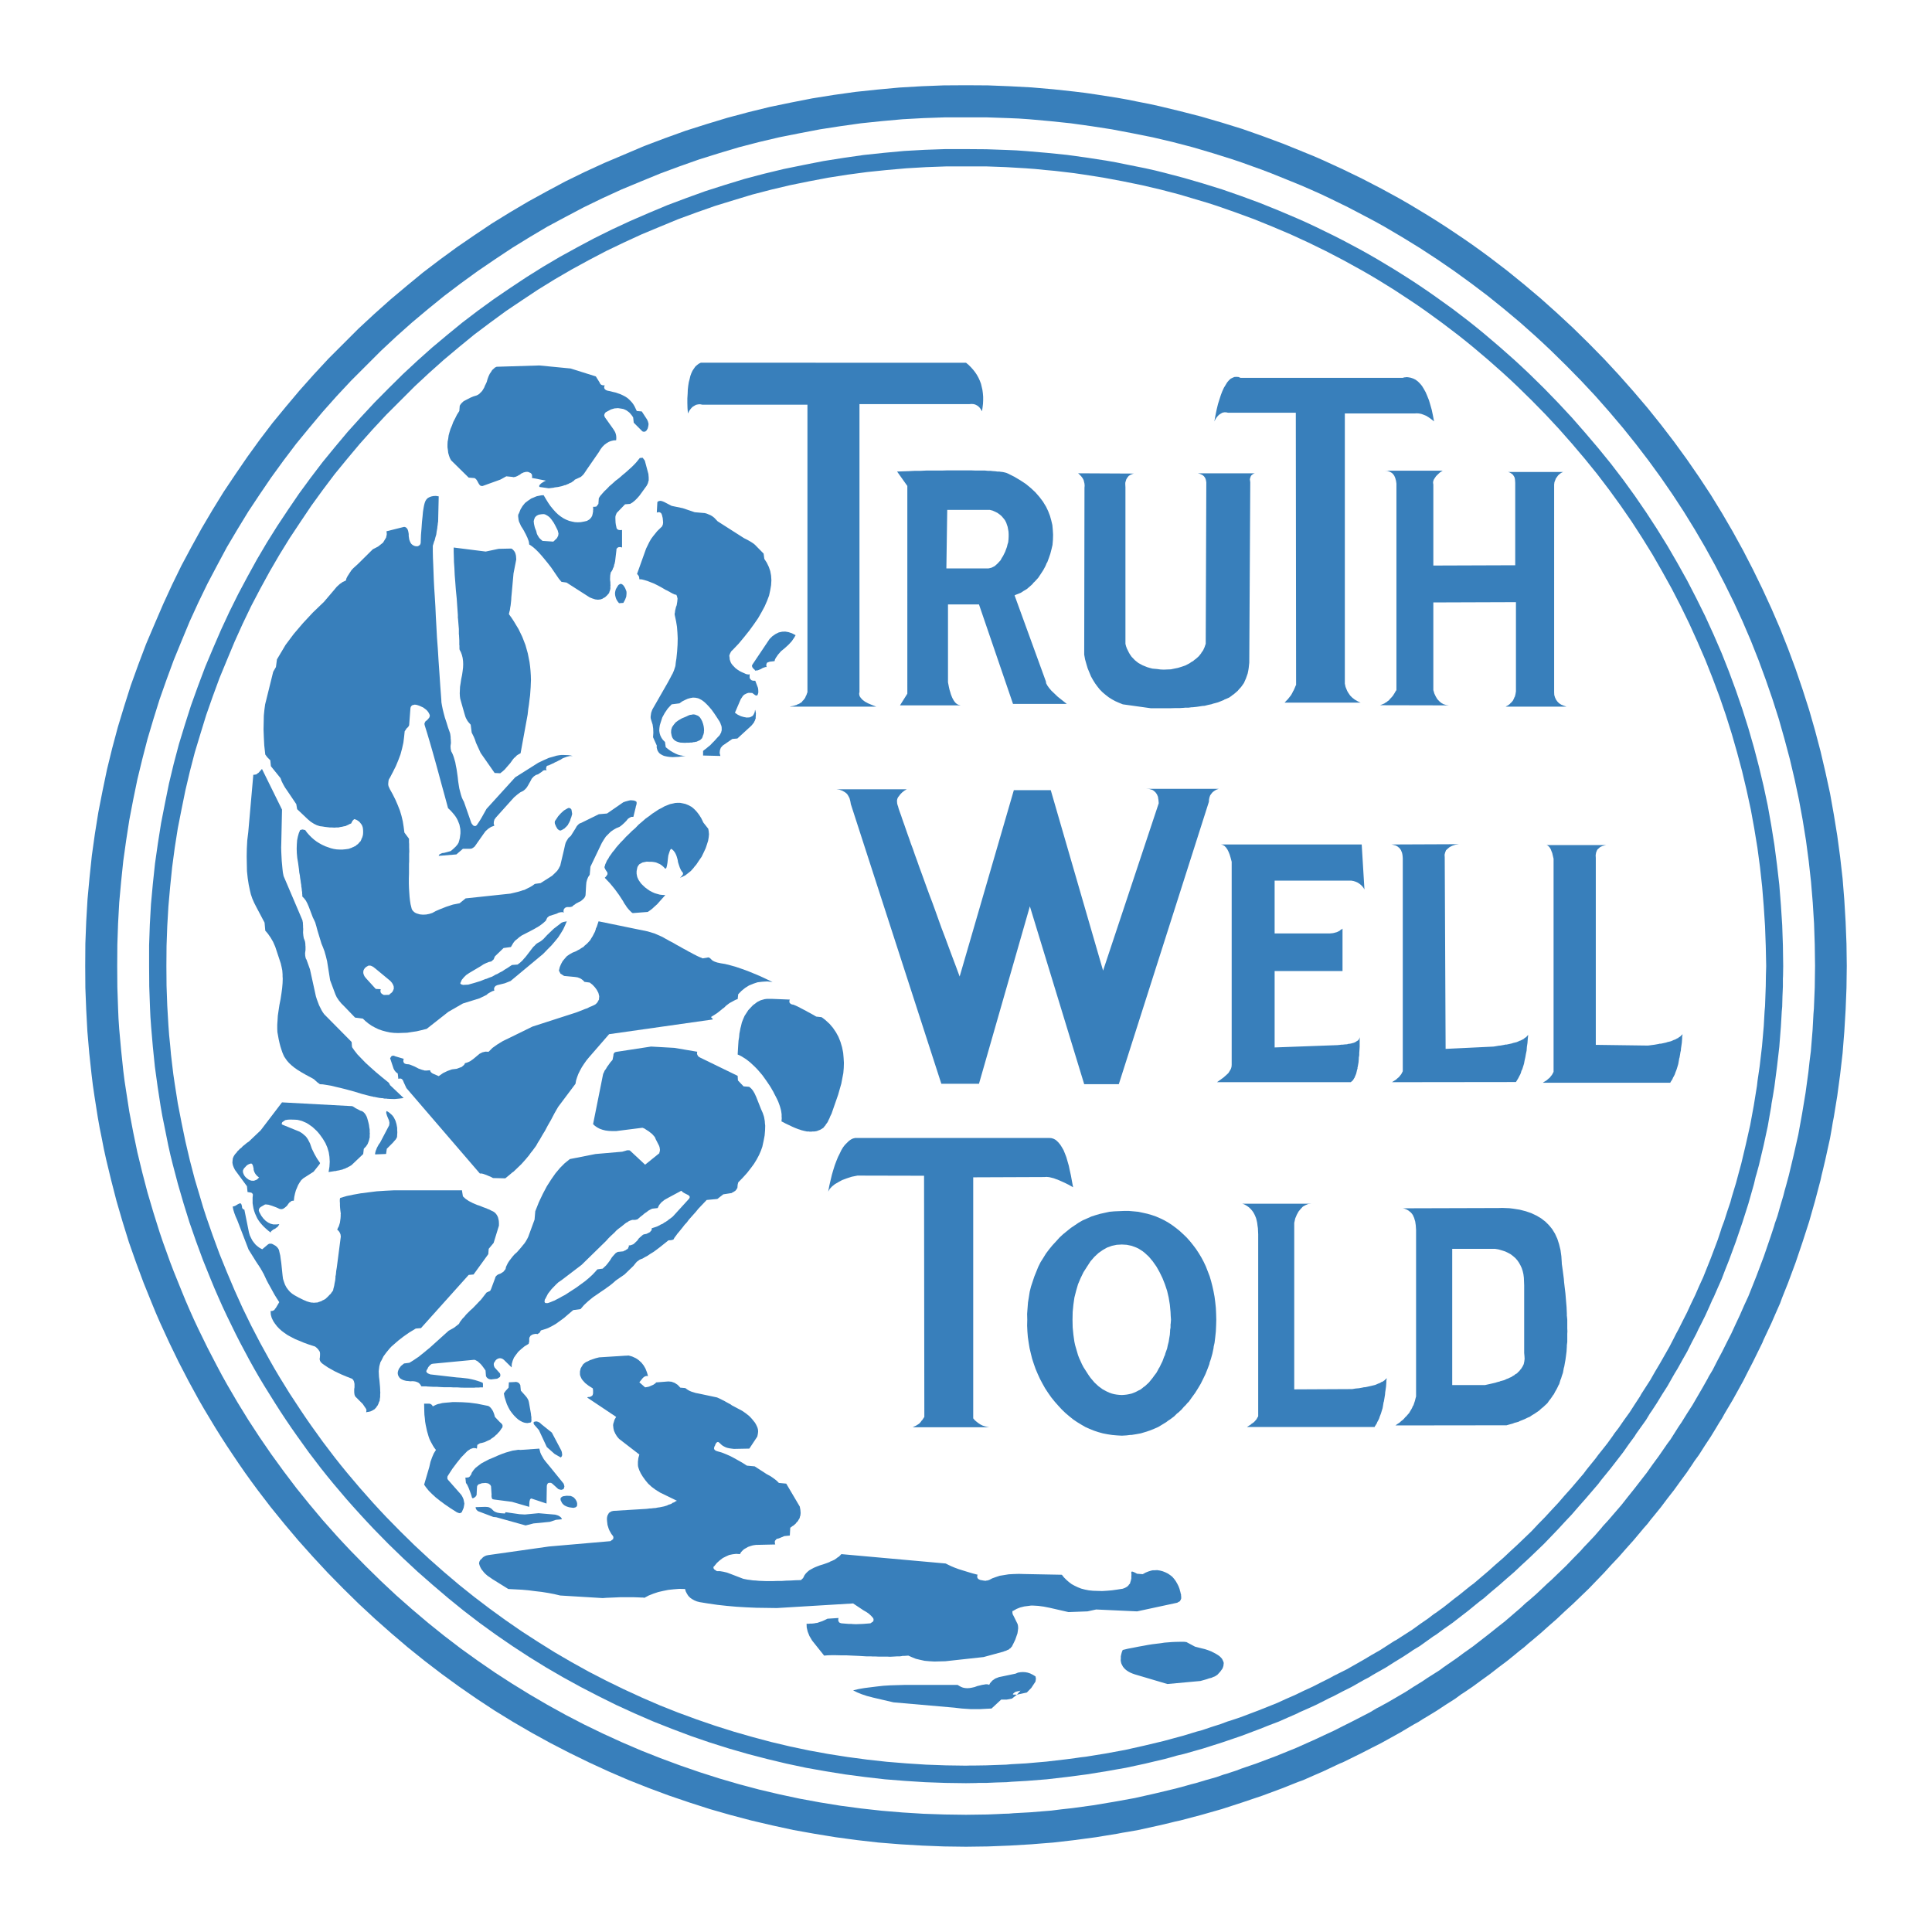 <svg xmlns="http://www.w3.org/2000/svg" width="2500" height="2500" viewBox="0 0 192.756 192.756"><g fill-rule="evenodd" clip-rule="evenodd"><path fill="#fff" d="M0 0h192.756v192.756H0V0z"/><path d="M130.018 15.148l-2.027-.82-2.014-.748-2.043-.719-2.041-.632-2.072-.604-2.07-.532-2.086-.503-1.049-.23-1.037-.201-1.062-.216-1.051-.187-2.113-.331-1.08-.158-1.064-.13-2.129-.23-2.17-.187-2.158-.115-2.186-.086-2.187-.014-2.229.014-2.214.086-2.2.129-2.186.202-2.187.23-2.157.302-2.158.345-2.128.417-2.143.445-2.114.518-2.1.561-2.085.632-2.085.662-2.072.748-2.056.776-2.027.863-1.971.834-1.941.892-1.913.935-1.855.993L52.7 20.11l-1.827 1.079-1.798 1.107-1.74 1.166-1.74 1.193-1.711 1.251-1.683 1.28-1.625 1.338-1.626 1.366-1.596 1.424-1.567 1.453-1.51 1.51-1.511 1.51-1.452 1.567-1.424 1.597-1.367 1.625-1.337 1.625-1.28 1.683-1.237 1.711-1.193 1.741-1.165 1.739-1.107 1.798-1.079 1.827-1.021 1.854-.993 1.855-.935 1.913-.892 1.941-.849 1.971-.863 2.027-.777 2.057-.748 2.071-.661 2.085-.633 2.085-.561 2.1-.518 2.114-.446 2.143-.417 2.128-.345 2.157-.302 2.157-.23 2.187-.202 2.187-.129 2.2-.086 2.214-.014 2.229.014 2.186.086 2.187.116 2.157.187 2.172.23 2.129.129 1.063.158 1.079.331 2.113.187 1.051.215 1.064.201 1.035.23 1.05.503 2.085.533 2.071.604 2.071.633 2.043.719 2.041.748 2.014.82 2.028.402.978.432.993.906 1.97.935 1.927.992 1.913 1.021 1.869.532.922.561.934.546.906.576.921.575.892.604.906.59.877.618.893.619.862.646.878 1.309 1.711 1.367 1.683 1.395 1.654 1.453 1.625 1.481 1.596 1.554 1.582 1.553 1.524 1.596 1.481 1.625 1.438 1.654 1.409 1.683 1.353 1.711 1.309 1.74 1.266 1.769 1.222 1.769 1.165 1.827 1.122 1.855 1.079 1.883 1.035 1.898.979 1.942.949 1.97.906 2 .862 1.999.791 2.014.748 2.028.69 2.057.662 2.057.589 2.071.546 2.085.489 2.114.46 2.1.375 2.114.345 2.129.287 2.157.245 2.158.173 2.171.129 2.187.086 2.2.029 2.187-.029 2.186-.086 2.158-.129 1.078-.087 1.092-.086 2.129-.245 1.064-.144 1.08-.144 1.049-.173 1.064-.172.518-.101.533-.087 1.062-.188 1.037-.229 1.049-.23 1.035-.244.518-.13.533-.115 2.07-.546 2.072-.589 2.041-.662 2.043-.69 2.014-.748 1.006-.403.504-.201.518-.187.979-.432.992-.431.979-.461.488-.23.244-.114.26-.101 1.926-.949.949-.489.965-.489 1.869-1.035.92-.547.461-.273.475-.259.445-.288.461-.272.92-.562.893-.59.906-.575.43-.315.217-.159.23-.144.891-.604.863-.633.877-.633.85-.662.863-.646.834-.677.416-.345.432-.331.402-.359.418-.345.834-.705.805-.719.82-.72.791-.747.805-.734 1.582-1.524 1.525-1.582.732-.805.748-.791.719-.82.721-.805.703-.835.346-.417.359-.402.332-.432.344-.417.676-.834.648-.863.662-.848.633-.878.633-.862.604-.893.145-.229.158-.217.314-.431.576-.906.59-.892.561-.921.273-.46.287-.446.26-.474.273-.46.547-.922 1.035-1.869.488-.964.49-.949.947-1.927.102-.258.115-.245.23-.489.459-.978.432-.993.432-.978.188-.519.201-.503.402-1.007.748-2.014.691-2.041.66-2.043.59-2.071.547-2.071.115-.531.129-.518.244-1.036.23-1.05.23-1.035.188-1.064.086-.532.102-.519.172-1.063.172-1.05.145-1.079.143-1.063.246-2.129.086-1.094.086-1.078.129-2.157.086-2.187.029-2.186-.029-2.201-.086-2.186-.129-2.171-.172-2.158-.246-2.158-.287-2.128-.344-2.115-.375-2.1-.461-2.114-.488-2.085-.547-2.072-.59-2.057-.66-2.057-.691-2.027-.748-2.014-.791-1.999-.863-1.999-.906-1.97-.947-1.942-.979-1.898-1.035-1.883-1.08-1.855-1.121-1.827-1.166-1.77-1.221-1.769-1.266-1.74-1.311-1.711-1.352-1.684-1.408-1.653-1.439-1.625-1.48-1.597-1.525-1.553-1.582-1.553-1.596-1.481-1.625-1.453-1.654-1.395-1.682-1.366-1.713-1.309-.877-.647-.863-.619-.891-.619-.877-.589-.906-.604-.893-.575-.92-.575-.906-.547-.936-.561-.92-.532-1.869-1.021-1.914-.992-1.926-.934-1.971-.906-.992-.432-.979-.397zm-33.64-3.437h2.101l2.113.072 1.035.043 1.051.072 2.084.187 2.057.215 2.072.289 2.043.316 2.041.388 2.014.403 2.014.474 1.984.518 2 .589 1.971.619.977.331.992.359.965.345.977.374 1.957.791.949.388.963.417.936.417.949.446 1.855.906 1.84.964.893.474.906.504 1.783 1.05 1.754 1.079 1.74 1.137 1.697 1.165 1.684 1.222 1.654 1.251 1.623 1.308 1.598 1.338 1.566 1.395.764.705.777.734 1.523 1.495 1.467 1.496 1.439 1.54 1.381 1.567 1.352 1.596 1.293 1.611 1.266 1.654 1.223 1.682 1.18 1.712L168 51.06l1.08 1.755 1.035 1.769 1.006 1.826.949 1.827.922 1.869.863 1.884.832 1.941.764 1.928.719 1.956.676 1.956.633 1.984.561 1.984.533 2 .475 2.014.432 2.027.373 2.027.33 2.043.273 2.056.23 2.071.172 2.071.131 2.1.07 2.101.029 2.128-.029 2.129-.086 2.128-.043.518-.029.533-.057 1.063-.086 1.05-.086 1.064-.131 1.035-.115 1.051-.287 2.1-.344 2.071-.375 2.07-.461 2.042-.488 2.042-.273 1.008-.143.503-.131.518-.301 1.007-.289 1.021-.172.489-.086.244-.072.259-.33 1.006-.691 2.015-.748 1.983-.791 1.985-.432.935-.416.95-.432.92-.432.936-.461.905-.459.92-.475.893-.461.906-.258.431-.131.216-.115.23-.504.892-1.02 1.755-.547.849-.533.862-.287.418-.273.431-.545.862-.303.403-.287.417-.576.834-.604.82-.59.834-1.252 1.611-.633.791-.633.805-1.338 1.553-.344.375-.174.188-.158.2-.676.777-.705.748-.359.374-.344.388-.721.733-.719.748-1.494 1.438-.389.345-.375.359-.748.705-.775.676-.201.158-.188.172-.373.346-1.555 1.338-.805.633-.791.633-1.611 1.251-.834.59-.82.604-.834.575-.416.287-.404.302-.861.547-.432.273-.418.287-.863.532-.848.546-1.754 1.022-.893.489-.23.114-.215.13-.432.259-1.812.935-.92.46-.906.46-.936.432-.92.432-1.869.834-1.984.806-1.986.748-1.006.345-.504.173-.488.187-1.008.332-.258.071-.244.086-.49.173-1.021.287-1.006.302-.518.131-.504.144-1.008.272-2.041.489-2.043.46-2.07.374-2.07.346-2.1.287-1.051.115-1.035.13-2.129.172-1.064.058-.531.028-.518.044-.547.015-.533.028-1.064.043-2.128.029-2.128-.029-2.1-.071-2.1-.13-2.071-.173-2.071-.229-2.056-.273-2.042-.331-2.028-.373-2.028-.433-2.014-.475-1.999-.532-1.97-.575-1.985-.633-1.956-.676-1.941-.719-1.927-.763-1.942-.834-1.884-.862-1.87-.906-1.827-.949-1.826-1.008-1.769-1.035-1.754-1.078-1.711-1.107-1.711-1.179-1.683-1.209-1.654-1.266-1.61-1.294-1.597-1.352-1.568-1.381-1.539-1.439-1.496-1.466-1.496-1.524-.733-.776-.705-.763-1.395-1.568-1.337-1.596-1.31-1.625-1.251-1.654-1.222-1.683-1.165-1.697-1.136-1.74-1.079-1.754-1.05-1.799-.504-.905-.474-.892-.964-1.855-.906-1.855-.446-.949-.417-.935-.417-.964-.389-.949-.791-1.956-.374-.978-.345-.964-.359-.992-.331-.979-.619-1.97-.59-1.999-.518-1.985-.489-2.013-.417-2.014-.388-2.042-.316-2.043-.158-1.036-.129-1.021-.215-2.057-.188-2.085-.071-1.05-.043-1.036-.072-2.1-.014-2.1.014-2.128.072-2.101.115-2.1.188-2.071.215-2.071.288-2.056.316-2.043.388-2.027.417-2.027.489-2.014.518-2 .59-1.984.619-1.984.69-1.956.719-1.956.791-1.928.805-1.941.863-1.884.906-1.869.964-1.827.978-1.826 1.05-1.769 1.079-1.769 1.136-1.712 1.165-1.711 1.222-1.683 1.251-1.654 1.31-1.597 1.337-1.596 1.395-1.567 1.438-1.54 1.496-1.496 1.496-1.495 1.539-1.439 1.568-1.395 1.597-1.338 1.61-1.308 1.654-1.251 1.683-1.222 1.711-1.165 1.711-1.137 1.754-1.079 1.769-1.05 1.826-.978 1.827-.964 1.87-.906 1.884-.863 1.942-.806 1.927-.791 1.941-.719 1.956-.69 1.985-.619 1.97-.589 1.999-.518 2.014-.474 2.028-.403 2.028-.388 2.042-.316 2.056-.289 2.071-.215 2.071-.187 2.1-.115 2.1-.072h2.129v.002z" fill="#387fbb"/><path d="M127.602 21.016l-1.885-.762-1.869-.69-1.898-.661-1.898-.59-1.926-.561-1.914-.504-.979-.245-.963-.215-1.928-.388-.992-.202-.979-.173-1.955-.302-1.984-.273-1.986-.201-2.012-.173-1.008-.072-.992-.043-2.027-.071-2.028-.015h-2.071l-2.057.072-2.042.114-2.028.188-2.027.216-1.999.287-1.999.316-1.971.388-1.985.404-1.971.475-1.957.518-1.927.589-1.942.619-1.913.691-1.913.719-1.884.791-1.826.791-1.798.834-1.769.877-1.726.92-1.726.949-1.683.993-1.653 1.036-1.625 1.078-1.625 1.108-1.582 1.15-1.567 1.194-1.51 1.236-1.511 1.266-1.466 1.309-1.453 1.352-1.41 1.395-1.395 1.409-1.352 1.454-1.323 1.466-1.266 1.51-1.237 1.51-1.194 1.567-1.15 1.568-1.107 1.625-1.079 1.625-1.036 1.654-.992 1.683-.949 1.726-.92 1.726-.877 1.769-.834 1.797-.791 1.827-.792 1.883-.719 1.913-.69 1.913-.619 1.941-.59 1.928-.518 1.956-.473 1.97-.403 1.985-.388 1.985-.316 1.999-.288 2.014-.215 2.027-.187 2.028-.115 2.042-.071 2.057v2.071l.014 2.028.072 2.027.043.992.072 1.007.173 2.014.202 1.984.273 1.984.302 1.971.172.979.202.992.388 1.928.216.963.245.979.503 1.912.561 1.928.59 1.898.661 1.898.69 1.869.762 1.885.374.905.402.921.403.906.431.92.877 1.798.446.877.475.892.46.863.488.877.489.849.518.863 1.05 1.683.532.834.561.849.547.806.575.82 1.165 1.624 1.208 1.583.619.776.647.79 1.294 1.525.662.748.69.762.675.733.705.748 1.438 1.468 1.453 1.409 1.482 1.38 1.51 1.323 1.539 1.31 1.54 1.251 1.596 1.222 1.611 1.165 1.654 1.137 1.653 1.078 1.698 1.05 1.712.993 1.754.963 1.754.906 1.797.892 1.827.835 1.855.805 1.855.733 1.87.705 1.884.647 1.913.604 1.897.547 1.928.503 1.927.461 1.956.416 1.942.346 1.97.316 1.971.259 1.999.23 2 .158 2.013.129 2.027.072 2.042.028 1.007-.015.244-.014h.778l1.006-.043 1.021-.029.488-.043.504-.028 1.008-.058 2.012-.158 1.986-.23 1.984-.259 1.955-.316.979-.173.992-.173 1.928-.416.963-.23.979-.23.949-.259.23-.071.244-.059.49-.114 1.926-.547 1.898-.604 1.898-.647 1.869-.705.936-.373.949-.36.906-.402.92-.402.217-.115.229-.101.461-.202.922-.417.891-.445.445-.23.461-.216.877-.46.893-.446.861-.488.432-.245.447-.229.416-.259.432-.245.863-.489.834-.531.848-.519.834-.546.203-.145.215-.129.432-.259.805-.575.402-.288.203-.144.215-.13.805-.589.82-.576 1.582-1.222.777-.634.389-.315.402-.302.762-.662.775-.647.75-.662.762-.661.732-.689.748-.69 1.467-1.409 1.41-1.468.689-.748.691-.733.66-.762.662-.748 1.309-1.525.303-.402.316-.388.633-.776 1.223-1.583.574-.819.592-.805.129-.217.143-.201.287-.402.576-.806.26-.432.129-.216.145-.201.545-.834.518-.849.533-.834.488-.863.246-.431.258-.418.488-.877.49-.863.445-.892.461-.877.215-.46.23-.446.445-.892.418-.92.201-.461.1-.229.115-.216.402-.921.402-.905.361-.95.373-.935.689-1.869.648-1.898.604-1.898.547-1.928.115-.488.057-.245.072-.229.26-.949.23-.979.23-.963.416-1.928.172-.992.174-.979.027-.259.043-.244.088-.489.158-.979.258-1.984.23-1.984.158-2.014.059-1.007.027-.503.045-.489.027-1.021.043-1.007v-.778l.014-.244.016-1.007-.029-2.057-.07-2.028-.131-2.013-.158-1.999-.23-1.999-.258-1.985-.316-1.97-.346-1.941-.416-1.957-.461-1.927-.504-1.927-.547-1.898-.604-1.913-.648-1.885-.689-1.869-.734-1.855-.805-1.855-.834-1.827-.891-1.797-.906-1.755-.979-1.755-.992-1.711-1.051-1.696-1.078-1.654-1.135-1.654-1.166-1.61-1.223-1.597-1.252-1.539-1.309-1.539-1.322-1.51-1.381-1.481-1.41-1.453-1.467-1.438-.748-.705-.732-.676-1.512-1.337-1.523-1.295-.791-.647-.777-.619-1.582-1.208-1.625-1.165-.82-.575-.805-.547-.848-.56-.834-.532-.85-.532-.834-.503-.863-.518-.848-.489-.877-.489-.863-.46-.893-.475-.877-.446-1.797-.877-.922-.432-.904-.402-1.839-.782zm-31.224-4.415h1.985l1.984.072 1.957.115.977.072.992.101.965.086.977.115.965.115.977.144 1.928.302 1.928.36 1.898.389 1.898.445 1.869.489 1.885.561.92.273.936.302 1.855.648 1.84.676 1.842.748 1.797.762 1.783.82 1.74.849 1.74.906 1.697.935.834.475.85.503 1.652 1.021 1.641 1.078.791.532.805.561 1.582 1.15 1.553 1.18.764.604.775.632 1.496 1.266 1.48 1.309.721.661.732.69 1.439 1.41 1.381 1.409 1.352 1.453 1.295 1.467 1.279 1.51 1.223 1.51 1.193 1.567 1.137 1.568 1.121 1.625 1.049 1.625 1.023 1.654.963 1.682.949 1.712.891 1.726.863 1.77.807 1.783.791 1.826.719 1.812.689 1.841.633 1.841.59 1.87.531 1.855.504 1.884.447 1.884.416 1.913.346 1.898.316 1.927.26 1.941.215 1.957.158 1.956.129 1.971.072 1.984.043 1.999-.029.992-.014 1.007-.072 2.014-.043.489-.029.503-.057 1.007-.086.992-.088 1.007-.115.978-.115.992-.143.979-.072.488-.057.505-.316 1.956-.359 1.955-.434 1.928-.459 1.927-.26.949-.258.964-.287.949-.145.475-.129.488-.316.935-.303.95-.172.46-.088.229-.072.245-.314.948-.705 1.871-.748 1.869-.402.877-.389.893-.416.862-.404.878-.432.848-.432.863-.229.417-.217.432-.445.862-.949 1.668-.488.82-.475.834-.52.807-.258.402-.129.201-.115.215-.518.791-.518.806-.562.777-.545.791-.289.374-.143.187-.129.201-.562.777-.59.747-.301.374-.287.389-.605.747-.301.374-.289.389-1.252 1.467-.646.72-.633.733-.66.705-.662.719-.678.69-.66.704-1.41 1.353-.719.661-.703.662-.734.633-.719.646-1.469 1.251-.387.288-.375.302-.746.604-.389.289-.375.302-.748.59-.775.561-.201.13-.188.144-.373.287-.793.547-.775.561-1.611 1.036-.215.115-.201.129-.404.259-.805.519-.834.474-.82.489-1.668.949-.863.432-.432.216-.416.23-.863.431-.848.432-.879.402-.861.417-.893.389-.879.403-1.869.747-1.869.705-.949.316-.244.072-.23.085-.461.174-.949.302-.934.316-.488.129-.477.145-.947.287-.965.259-.949.259-1.926.46-1.928.432-1.955.359-1.957.317-.504.058-.488.071-.979.13-.992.114-.979.115-1.006.087-.994.087-1.006.057-.504.028-.488.043-2.014.072-1.006.015h-.504l-.489.014-1.999-.028-1.984-.072-1.97-.128-1.957-.159-1.956-.216-1.941-.259-1.927-.302-1.898-.346-1.913-.402-1.884-.446-1.884-.503-1.855-.532-1.869-.59-1.842-.633-1.84-.676-1.812-.719-1.827-.791-1.783-.82-1.769-.863-1.726-.891-1.712-.949-1.682-.979-1.654-1.035-1.625-1.05-1.625-1.122-1.568-1.137-1.568-1.193-1.51-1.208-1.51-1.28-1.466-1.295-1.453-1.351-1.409-1.381-1.41-1.438-.69-.733-.662-.72-1.309-1.48-1.266-1.496-.633-.776-.604-.763-1.18-1.553-1.137-1.582-.561-.806-.532-.791-1.078-1.64-1.021-1.653-.503-.849-.475-.835-.935-1.696-.905-1.74-.849-1.74-.805-1.783-.762-1.799-.748-1.841-.676-1.84-.647-1.856-.303-.934-.272-.921-.562-1.884-.489-1.87-.445-1.898-.389-1.884-.374-1.928-.302-1.927-.144-.978-.115-.964-.115-.979-.086-.964-.101-.992-.072-.978-.115-1.956-.071-1.985-.015-1.97.015-1.999.071-1.984.115-1.971.173-1.956.201-1.957.259-1.941.302-1.927.374-1.898.389-1.913.445-1.884.489-1.884.562-1.855.575-1.87.647-1.841.676-1.841.748-1.812.762-1.826.805-1.783.849-1.77.905-1.726.935-1.712.978-1.682 1.021-1.654 1.078-1.625 1.093-1.625 1.137-1.568 1.18-1.567 1.236-1.51 1.266-1.51 1.309-1.467 1.352-1.453 1.41-1.409 1.409-1.41 1.453-1.351 1.466-1.309 1.51-1.266 1.51-1.237 1.568-1.18 1.568-1.15 1.625-1.093 1.625-1.078 1.654-1.021 1.682-.978 1.712-.935 1.726-.906 1.769-.849 1.783-.82 1.827-.762 1.812-.748 1.84-.676 1.842-.648 1.869-.575 1.855-.561 1.884-.489 1.884-.445 1.913-.389 1.898-.36 1.927-.302 1.941-.259 1.956-.202 1.957-.172 1.97-.115 1.984-.072h2.001v-.001z" fill="#387fbb"/><path fill="#387fbb" d="M122.539 41.18h6.744l.029 27.168-.042.057-.028.073-.058.143-.116.258-.072.116-.057.129-.13.23-.157.201-.16.202-.172.173-.158.173h7.594l-.172-.073-.145-.071-.273-.159-.244-.187-.215-.216-.187-.273-.086-.144-.059-.129-.129-.316-.072-.331V41.252h6.961l.201-.015.23.015.231.043.244.086.244.101.26.158.258.187.273.216-.115-.605-.115-.546-.143-.503-.131-.446-.172-.431-.086-.202-.072-.172-.185-.331-.174-.287-.115-.145-.102-.115-.199-.201-.231-.173-.23-.115-.26-.086-.244-.043-.145-.015-.128.015-.143.014-.131.043h-16.18l-.214-.086-.202-.014-.203.014-.172.072-.201.1-.172.159-.173.202-.157.258-.174.287-.158.346-.144.374-.143.446-.144.46-.129.533-.116.56-.115.633.131-.26.156-.215.16-.172.172-.115.172-.101.188-.043h.187l.215.043z"/><path fill="#387fbb" d="M125.199 47.22h-5.709l.188.043.172.073.144.071.129.115.086.115.072.144.043.158.03.187-.059 16.108-.057.159-.056.172-.145.316-.101.144-.057.073-.043.085-.231.288-.287.259-.16.115-.142.129-.059.015-.043.029-.086.057-.172.115-.388.202-.375.129-.373.115-.36.072-.346.072-.359.014-.346.015-.33-.015-.316-.043-.488-.043-.274-.072-.244-.072-.246-.101-.215-.086-.418-.23-.185-.144-.159-.129-.332-.345-.142-.202-.115-.187-.215-.432-.088-.243-.057-.231V48.615l-.015-.302v-.144l.029-.114.072-.231.115-.187.129-.158.188-.115.215-.086.115-.029h.144l-5.709-.029.157.144.16.173.129.172.099.187.043.173.043.187.016.201-.016.201-.027 16.654.086.476.129.46.129.431.173.418.159.387.201.36.215.345.244.331.23.288.274.273.289.244.316.245.317.201.343.188.36.158.388.157 2.791.389h1.955l.461-.015h.461l.446-.028.099-.015H118.584l.201-.028.102-.015h.115l.4-.042.391-.059.186-.028.203-.014.343-.087.346-.072.158-.057.172-.043.317-.087.287-.114.289-.116.056-.043.073-.029.144-.058.258-.114.23-.159.102-.086.113-.072.203-.172.2-.173.173-.202.174-.187.143-.2.144-.202.1-.23.102-.23.086-.245.085-.244.057-.273.043-.259.029-.273.03-.274.099-18.006-.041-.302.071-.244.058-.116.1-.086.115-.086.158-.058zM96.738 40.317l.2-.015.187.015.174.043.172.086.144.101.129.13.115.158.116.201.056-.388.043-.36.016-.36v-.345l-.029-.345-.043-.33-.073-.317-.072-.302-.113-.302-.131-.288-.158-.287-.172-.259-.201-.259-.217-.245-.245-.244-.258-.216H69.916l-.203.101-.171.13-.174.158-.128.187-.144.215-.116.245-.101.273-.071.302-.086.331-.058.359-.042.388-.016.418-.028.446v.474l.014.504.043.532.13-.259.158-.216.158-.173.187-.115.172-.1.202-.043.201-.014.23.043h10.485v28.691l-.058.144-.043.144-.043.057-.028.073-.058.143-.087.115-.085.115-.059.043-.042.059-.087.114-.072.03-.058.043-.114.071-.144.057-.072.029-.057.044-.087.013-.072.03-.085.014-.073.029-.173.028-.086.015-.072.028h8.629l-.446-.172-.201-.086-.173-.072-.316-.172-.23-.173-.187-.202-.115-.172-.043-.201v-.101l.029-.087V40.317h10.988z"/><path d="M101.225 59.401l.145-.071.158-.058.316-.129.287-.188.316-.187.287-.244.287-.26.059-.085.029-.043.043-.029.143-.144.289-.317.258-.388.244-.374.217-.402.086-.202.016-.057.027-.043.057-.086.16-.431.143-.417.115-.446.102-.432.043-.518.014-.503-.029-.488-.043-.475-.113-.475-.131-.461-.172-.445-.203-.432-.314-.518-.359-.475-.404-.461-.445-.417-.504-.416-.545-.36-.605-.359-.633-.317-.172-.072-.23-.058-.145-.028-.156-.015-.174-.029h-.188l-.215-.029-.23-.014-.244-.029h-.26l-.287-.028H97.316l-.359-.015H94.451l-.474.015H92.423l-.545.028h-.576l-.59.029-1.208.043 1.021 1.438V69.21l-.734 1.165h6.055l-.216-.058-.101-.043-.087-.058-.101-.086-.086-.101-.085-.115-.073-.129-.086-.158-.071-.173-.072-.187-.057-.201-.072-.23-.057-.245-.101-.518v-7.767h3.092l3.395 9.924h5.365l-.49-.389-.416-.33-.346-.331-.287-.273-.23-.273-.174-.245-.115-.216-.027-.187-3.123-8.585zm-1.395-3.508l-.158.172-.145.159-.143.129-.145.129-.172.086-.145.072-.174.043-.143.029H94.42l.086-5.84h4.257l.273.072.258.115.23.116.217.158.186.158.174.201.158.202.129.245.143.417.088.475.014.244v.259l-.014.273-.029.287-.072.23-.057.245-.086.23-.088.244-.215.432-.129.201-.113.217zM104.834 78.832h-3.682l-5.407 18.596-.388-1.05-.374-.992-.359-.964-.345-.934-.346-.906-.316-.879-.303-.848-.287-.791-.301-.791-.274-.748-.259-.718-.245-.677-.244-.662-.216-.618-.216-.589-.187-.547-.201-.532-.173-.503-.171-.475-.145-.417-.144-.418-.129-.358-.116-.331-.1-.303-.1-.273-.087-.245-.072-.215-.043-.172-.057-.16-.029-.114-.015-.086v-.043l-.013-.173.028-.172.072-.173.115-.144.129-.172.172-.173.216-.173.244-.143h-7.017l.301.043.288.1.23.13.101.072.116.1.071.087.072.115.129.244.073.274.028.144.029.172 9.031 27.901h3.754l5.078-17.704 5.422 17.747h3.451l8.988-28.174.016-.245.043-.201.072-.201.113-.159.131-.158.172-.129.188-.115.244-.087h-7.221l.289.015.258.072.102.043.099.072.086.072.102.1.129.187.101.245.014.129.029.158.014.159.015.187-5.552 16.697-5.221-18.006zM121.82 84.254l.172.043.174.101.143.144.144.201.115.23.116.288.099.331.102.388v20.264l-.016.187-.057.201-.115.202-.144.229-.215.202-.26.23-.314.231-.346.244h13.346l.086-.073.115-.1.086-.129.045-.087.056-.071.03-.101.043-.087.086-.216.056-.244.029-.13.043-.114v-.13l.016-.028.027-.145.059-.33.027-.359v-.102l.016-.086.027-.172v-.215l.016-.202.027-.417v-.719l.016-.231-.029.073-.03.087-.043.056-.056.087-.086.057-.059.029-.027.015-.016.028-.228.115-.317.086-.187.03h-.088l-.014.013-.086.03-.23.014-.231.028h-.129l-.115.015-.258.028-6.271.231v-7.622h6.773v-4.23l-.142.101h-.043v.015l-.029.028-.059.058-.287.145-.317.085-.171.029h-.131l-.028.015h-5.566v-5.264h7.666l.23.043.215.072.188.086.172.115.144.116.129.129.115.144.102.172-.274-4.487H121.82zM155.057 48.342l.029-.23.072-.187.072-.188.114-.157.115-.158.145-.13.158-.115.187-.086h-5.48l.172.057.158.101.131.101.099.143.073.13.043.173.015.172.014.217v8.211l-8.17.029v-8.083l-.027-.173.013-.144.059-.171.099-.159.129-.187.172-.172.217-.202.273-.173h-5.781l.244.015.217.072.186.1.088.058.086.086.056.072.072.101.043.101.057.129.029.115.043.144.043.302v20.595l-.099.144-.086.158-.174.273-.201.23-.057.043-.043.058-.088.115-.113.072-.102.086-.115.073-.058.028-.028.015-.015.028-.229.1-.23.086 6.875.015-.289-.043-.245-.072-.228-.129-.188-.158-.203-.216-.156-.259-.145-.302-.101-.345v-8.745l8.242-.029v8.903l-.043.259-.058.245-.057.1-.045.115-.1.201-.144.173-.086.073-.072.085-.186.144-.115.058-.059.028-.027.015-.016.028h6.055l-.158-.057-.129-.043-.244-.101-.217-.143-.158-.158-.143-.202-.101-.216-.073-.244-.013-.274V48.342zM145.564 84.225l-6.875.029h.145l.145.029.257.071.102.044.115.072.186.158.131.186.041.102.058.129.029.115.028.144.015.144.014.172v21.257l-.072.144-.086.158-.231.287-.142.115-.158.145-.188.115-.201.129 12.369-.015.229-.374.101-.2.115-.216.086-.245v-.043l.014-.029.029-.057.059-.116.172-.546.058-.317.071-.315.058-.332.073-.345.027-.374.058-.388.03-.403.043-.402-.088.086-.1.115-.115.086h-.029l-.014.015-.029.028-.057.059-.158.085-.172.086-.102.029-.085.044-.204.086-.228.057-.131.029-.115.043-.258.057-.273.058h-.129l-.03.014-.144.029-.317.057-.171.015-.159.029-.345.057-4.787.23-.088-19.099-.016-.274.059-.229.086-.216.173-.158.188-.158.258-.13.302-.1.373-.058zM154.295 84.312l.1.042.115.087.043.043.058.072.1.158.072.187.086.216.059.259.072.302v21.257l-.072.143-.088.158-.229.288-.144.116-.158.143-.186.114-.102.058-.085.072h12.712l.016-.057.027-.043.059-.086.115-.188.043-.115.057-.1.115-.216.086-.244.102-.259.086-.274.085-.288.057-.316.029-.172.016-.087.027-.071.059-.346.029-.186.043-.173.014-.202.029-.187.057-.402.029-.417V103.425l.014-.043.029-.201-.201.201-.115.086h-.03l-.013.014-.03.029-.056.058-.086.029h-.029l-.014.014-.029.03-.172.085-.102.029-.086.043-.203.087-.228.056-.131.03-.114.043-.259.057-.274.058h-.129l-.029.015-.145.028-.316.057-.662.086-5.205-.071V85.62l-.014-.302.043-.258.086-.217.059-.1.086-.072.172-.158.216-.101.258-.071.145-.029h.172-6.141zM149.506 120.525l-9.551.028.145.029.158.058.129.058.145.086.23.187.1.115.102.144.057.131.072.157.043.159.059.187.057.388.014.216.016.244v16.612l-.059.216-.057.229-.145.432-.057.086-.029.043-.014.058-.102.202-.115.187-.115.201-.143.158-.145.172-.086.072-.072.087-.158.173-.188.144-.172.158-.201.129-.201.144 11.088-.014.303-.087.316-.086.143-.058.072-.028.088-.015.301-.087.059-.043.07-.028.145-.058.287-.115.26-.129.273-.115.229-.158.244-.144.232-.158.23-.158.201-.188.215-.172.201-.188.201-.187.158-.23.172-.216.158-.229.072-.116.086-.101.131-.258.145-.245.129-.259.057-.13.072-.115.086-.287.043-.144.059-.13.086-.287.1-.288.059-.316.027-.158.045-.144.057-.331.059-.316.057-.417.057-.446.029-.475v-.129l.014-.115.029-.229v-.805l.014-.26-.014-.287v-.863l-.029-.316-.014-.086V131.056l-.029-.648-.057-.676-.057-.689-.088-.734-.043-.373-.029-.36-.1-.776-.057-.402-.029-.201-.016-.102v-.086l-.043-.676-.086-.619-.145-.589-.172-.532-.23-.504-.273-.445-.172-.216-.158-.188-.359-.359-.432-.331-.461-.272-.518-.245-.545-.187-.619-.158-.648-.101-.359-.043-.344-.015-.375-.015-.375.011zm-.361 4.07l.361.059.346.101.316.101.301.144.26.144.244.188.215.187.201.23.158.229.145.259.129.274.102.316.072.315.043.346.014.359.016.403v6.744l.027.288.016.288-.029.258-.029.131-.029.143-.113.23-.072.115-.045.058-.027.071-.057.043-.045.059-.086.115-.115.101-.102.114-.143.086-.043.015-.029.029-.057.058-.158.086-.145.101-.172.072-.174.086-.1.028-.086.044-.188.086-.215.058-.115.028-.059.015-.043.029-.23.057-.23.072-.502.115-.518.115h-3.266v-13.592h4.256v-.001zM105.367 123.848l-.359.388-.332.403-.314.417-.275.445-.273.432-.229.461-.389.963-.33.992-.131.519-.086.547-.086.531-.043.562-.043.575.014.589-.014.576.027.589.045.562.084.575.088.532.129.546.129.519.174.531.172.489.215.503.217.475.26.49.258.459.303.461.303.432.359.445.344.389.359.389.359.345.389.33.375.303.402.273.402.245.418.244.416.187.432.173.432.144.461.129.445.087.475.072.475.043.502.028.477-.028.23-.029.115-.014h.129l.459-.072.477-.087.43-.129.445-.144.432-.173.432-.187.404-.244.402-.245.186-.145.201-.129.404-.303.172-.172.086-.086.043-.044.059-.028.373-.345.174-.202.086-.101.1-.086.174-.201.086-.101.1-.087.316-.445.316-.432.289-.461.273-.459.244-.49.23-.475.201-.503.186-.489.029-.143.014-.073.029-.058.086-.258.145-.519.115-.546.014-.145.029-.129.059-.259.07-.575.059-.562.027-.589.016-.576-.016-.604-.027-.575-.059-.562-.07-.546-.102-.547-.115-.518-.129-.503-.145-.49-.373-.963-.217-.461-.229-.431-.26-.432-.273-.417-.303-.402-.301-.374-.346-.388-.346-.332-.359-.33-.359-.287-.389-.288-.373-.244-.402-.23-.389-.188-.432-.187-.418-.145-.445-.129-.433-.096-.475-.101-.461-.044-.473-.042h-.475l-.994.042-.473.044-.459.101-.461.101-.445.129-.447.145-.416.187-.432.188-.402.23-.791.532-.762.617-.359.332-.347.387zm3.092 13.116l-.359-.561-.158-.303-.129-.287-.145-.316-.115-.302-.188-.647-.1-.345-.072-.331-.1-.705-.072-.733-.016-.763.016-.776.072-.733.1-.704.172-.677.188-.646.26-.619.287-.59.359-.561.346-.532.389-.445.402-.374.432-.303.432-.244.475-.172.475-.101.516-.029.49.029.488.101.461.172.215.101.232.144.199.13.217.173.402.374.373.445.375.532.316.561.287.59.246.619.215.646.158.677.115.704.07.733.016.374.029.402-.029.374-.016.087V132.435l-.027.173-.016.086v.102l-.027.373-.059.346-.057.359-.086.331-.072.345-.115.316-.057.158-.043.173-.072.144-.059.158-.115.316-.143.287-.145.303-.086.13-.072.144-.158.287-.201.26-.174.244-.373.46-.402.374-.115.071-.102.087-.199.158-.232.115-.215.115-.23.101-.23.086-.258.058-.23.043-.258.028-.232.015-.258-.015-.258-.028-.246-.043-.229-.058-.244-.086-.23-.101-.432-.23-.432-.316-.402-.374-.389-.46-.174-.244-.172-.262z" fill="#387fbb"/><path fill="#387fbb" d="M107.064 118.454l-.115-.604-.101-.561-.116-.518-.099-.474-.129-.446-.115-.403-.145-.373-.072-.174-.057-.143-.174-.302-.156-.245-.174-.215-.158-.158-.101-.087-.086-.057-.172-.087-.201-.057-.188-.014H85.318l-.231.057-.2.101-.201.144-.187.186-.202.202-.187.244-.173.288-.157.331-.174.346-.157.387-.158.417-.145.461-.144.488-.128.533-.13.561-.115.604.158-.274.23-.244.288-.23.345-.201.374-.202.461-.173.488-.158.575-.115 6.645.015.028 24.061-.114.173-.116.172-.043.028-.028.044-.058.086-.129.145-.159.115-.086.042-.072.058-.187.085-.172.087h7.652l-.246-.044-.215-.056-.217-.072-.201-.1-.201-.13-.188-.144-.185-.159-.158-.186v-24.047l7.09-.028.23-.015.273.028.301.073.158.042.188.073.172.057.203.086.416.187.445.216.49.273zM123.934 120.094l.187.057.188.101.158.101.172.129.129.129.144.16.115.157.116.202.086.186.087.216.057.216.057.259.029.244.043.287.014.288.015.317v18.164l-.088.144-.086.158-.113.129-.131.145-.158.115-.086.058-.043.028-.029.044-.188.114-.201.13h12.742l.016-.059.029-.042.057-.086.115-.187.043-.115.057-.101.115-.216.086-.259.102-.258.085-.274.088-.287.057-.331.027-.173.016-.086.027-.072.059-.346.057-.359.015-.201.029-.187.057-.403.029-.417V137.74l.014-.043.029-.201-.086.087-.058.043-.043.057-.115.087-.129.085-.086.029h-.03l-.013.015-.029.029-.172.086-.102.029-.086.043-.201.086-.23.057-.245.058-.259.058-.272.057h-.131l-.029.015-.143.028-.316.058-.33.029-.346.057-5.781.029v-16.611l.1-.446.158-.374.174-.317.214-.259.215-.229.26-.144.273-.115.331-.029h-6.918zM117.693 158.552l-.115-.303-.131-.258-.144-.246-.157-.215-.187-.216-.201-.158-.231-.158-.23-.115-.287-.115-.274-.072-.287-.044-.273.015h-.158l-.145.029-.287.086-.287.115-.289.159-.561-.043-.187-.101-.158-.072-.129-.044-.1.016v.171l.014.173-.014.03V157.473l-.029.129-.03.129-.043.116-.027.129-.072.086-.029.014-.014.029-.029.058-.086.072-.073.086-.056.015-.045.028-.1.058-.115.043-.115.043-.561.087-.517.072-.504.043-.475.028-.475-.014-.431-.014-.418-.043-.373-.072-.389-.101-.33-.13-.332-.158-.287-.158-.287-.216-.244-.216-.244-.244-.204-.259-3.724-.071-.561-.016-.517.016-.504.027-.446.073-.445.072-.389.129-.359.13-.332.173-.086.014-.072.028h-.1v.014l-.086.016-.115-.016-.115-.014-.129-.028-.117-.014-.114-.044-.085-.043-.073-.057-.029-.044-.043-.086v-.173l.043-.086-.533-.143-.488-.145-.461-.143-.417-.13-.388-.144-.345-.143-.302-.144-.143-.072-.116-.058-10.398-.935-.072.058-.057.073-.158.143-.102.057-.086.072-.201.144-.245.115-.143.058-.072.029-.058.043-.302.114-.331.116-.331.1-.301.115-.274.115-.244.13-.23.129-.187.158-.158.158-.13.173-.144.288-.215.202-.518.014-.489.028-.475.014-.431.029h-.446l-.402.014h-.749l-.69-.027-.316-.03-.274-.014-.288-.043-.244-.029-.431-.085-1.237-.475-.388-.145-.36-.085-.345-.058h-.302l-.259-.173-.071-.102-.015-.084.015-.087.071-.057.259-.317.288-.259.302-.23.316-.159.316-.143.345-.072.36-.043.374.028.101-.186.144-.158.158-.145.202-.115.2-.115.245-.086.244-.071.303-.044 1.927-.043-.043-.129v-.202l.043-.072.114-.128.073-.043.114-.016.073-.028.129-.044.072-.043.101-.029.216-.1.56-.057.043-.777.159-.115.072-.057.086-.044.258-.23v-.029l.016-.014.027-.029.058-.057.102-.116.027-.071.044-.059.072-.114.043-.143v-.044l.015-.029.028-.057.029-.288-.014-.087v-.071l-.015-.144-.058-.316-1.351-2.288-.734-.071-.23-.23-.259-.201-.331-.231-.373-.201-1.223-.791-.776-.071-.476-.303-.431-.244-.416-.231-.36-.186-.36-.159-.316-.129-.303-.101-.259-.072-.129-.043-.086-.043-.072-.058-.043-.057-.029-.086.015-.073.014-.1.058-.086.057-.158.058-.101.057-.072.072-.043.057-.015.058.015.058.043.086.072.115.115.143.116.145.084.172.087.173.057.202.044.201.028.244.03 1.539-.03.791-1.193.043-.187.029-.172.014-.173-.014-.172-.043-.173-.073-.173-.085-.173-.101-.172-.288-.359-.158-.174-.144-.143-.345-.273-.36-.244-1.007-.533-.114-.086-.043-.029-.029-.014-.057-.028-.159-.087-.159-.086-.201-.115-.114-.058-.059-.028-.028-.016h-.015L72 139.64l-.028-.016-.057-.028-.116-.057-.259-.116-1.624-.345-.274-.057-.23-.043-.23-.073-.187-.056-.202-.087-.158-.086-.144-.102-.115-.085-.503-.044-.144-.158-.129-.13-.288-.186-.316-.116-.317-.028-1.266.101.03.014v.014l-.015.029-.043.029-.058.044-.143.099-.23.101-.202.087-.202.043-.187.029-.575-.504.346-.431.115-.101.129-.072.129-.029.144.015-.057-.216-.057-.186-.144-.36-.101-.174-.086-.143-.216-.273-.273-.245-.159-.115-.143-.086-.346-.158-.374-.101-2.919.187-.345.086-.303.101-.258.086-.216.115-.201.086-.158.116-.116.1-.072.115-.172.289-.072.315v.288l.029.144.071.158.058.13.101.143.259.288.331.259.201.129.23.144.028.201v.303l-.014.057-.014.028v.044l-.029.042-.029.059-.058.028-.057.044-.158.057h-.144l-.057.029-.015.029.058.042 2.819 1.885-.159.274-.086.287-.043.13-.015.143.03.288.057.258.13.288.157.259.101.13.13.143 2.013 1.553-.1.361-.043.359v.316l.014.144.043.158.086.244.144.303.202.33.259.359.274.331.344.317.388.288.461.288 1.682.819-.086.029h-.029l-.015.014-.028.029-.144.087-.086.029h-.029l-.015.014-.028.029-.144.086-.172.057-.087.029h-.029l-.014.013-.029.03-.359.115-.417.086-.216.029-.202.043-.229.015-.216.028h-.13l-.115.016-.23.027-3.293.201-.187.044-.13.071-.129.087-.072.129-.072.13-.043.173-.015.172.015.216.043.374.115.374.072.173.101.186.101.173.143.187.043.072.015.086-.015.087-.015.087-.272.2-6.127.532-6.084.863-.187.043-.158.072-.157.101-.13.144-.144.129-.086.172-.03.173.059.201.071.173.1.187.274.345.159.159.201.173.215.143.245.173 1.596.992 1.367.071.661.059.661.086.634.072.632.101.604.114.619.145 4.242.258.374-.029.36-.014.69-.029.316-.015h1.338l.432.015.345.015h.158l.144.028.431-.229.475-.188.475-.158.502-.115.504-.101.547-.058.546-.043.576.015.071.244.129.244.131.203.187.186.186.13.231.129.244.1.288.073.877.143.905.13.922.101.963.086.963.057 1.007.044 1.006.014 1.05.015 7.609-.46 1.036.689.302.173.258.187.216.201.187.216.029.072.014.087-.014.086-.029.085-.274.188-.718.058-.719.028-.375-.015-.057-.013h-.302l-.719-.058-.1-.029-.072-.029-.072-.057-.029-.058-.043-.086v-.173l.029-.1-1.108.072-.259.129-.259.115-.259.087-.244.086-.144.014-.13.029-.259.028H80.788l-.058.015h-.258l.014.374.1.417.173.432.273.46 1.194 1.495.316-.029.403-.013h.431l.504.013h.546l.604.029.662.029.72.044h.474l.173.014h.301l.317.014h.848l.288.014.503-.028.231-.014h.244l.215-.029.015-.015h.201l.403-.029.359.159.389.158.418.101.459.1.476.043.502.029.532-.014.561-.015 3.812-.417 1.955-.532.144-.058.145-.043.113-.056.059-.03.029-.014h.043l.086-.072.014-.029.029-.014.059-.029.07-.087.029-.043.043-.028.188-.374.158-.331.115-.33.1-.288.043-.274.029-.244-.014-.23-.043-.188-.375-.761-.115-.216-.027-.158v-.129l.027-.044.059-.014.33-.188.359-.143.404-.101.444-.057.217-.03h.244l.504.03.531.072.59.115 1.885.431 1.898-.071.863-.188 4.084.188 4.014-.864.057-.043.072-.029.058-.043.071-.028.029-.072.043-.058.029-.072.028-.073v-.185l-.014-.115v-.102l-.029-.071-.014-.058-.027-.129-.045-.144-.028-.129zM112.012 164.62l-.088.216-.057.216-.043.202v.216l-.013.172.029.187.043.157.086.173.07.13.117.144.114.115.16.129.156.101.187.101.202.086.244.087 3.252.963 3.293-.302.316-.087.301-.086.246-.086.244-.058.186-.086.16-.057.129-.087.099-.058.16-.172.143-.158.115-.159.102-.143.056-.144.043-.144.014-.143.016-.13-.043-.144-.059-.129-.072-.144-.1-.115-.131-.129-.156-.115-.187-.116-.188-.1-.303-.158-.3-.116-.346-.115-.359-.086-.62-.158-.861-.46-.26-.029h-.273l-.604.014-.332.015-.343.028-.375.029-.373.058-.834.101-.446.071-.461.086-.49.087-.502.101-.533.1-.531.129zM101.383 168.776l.431-.1-.359.403.992-.216.446-.46.418-.632.043-.289-.043-.229-.26-.158-.258-.13-.26-.086-.228-.043-.26-.015-.231.015-.259.043-.229.1-1.439.302-.215.043-.188.072-.187.072-.143.101-.144.1-.115.13-.116.13-.086.173-.099-.044-.115-.014h-.145l-.158.028-.201.03-.215.056-.246.058-.274.1-.258.059-.244.042-.231.015-.215-.015-.216-.042-.187-.072-.186-.101-.16-.1h-5.22l-1.481.043-.705.043-.646.072-1.252.157-.59.102-.532.128.403.202.216.087.243.099.519.174.287.071.317.086 2.042.476 6.069.531.36.043.387.043.418.029.446.029h.979l.531-.029.59-.029.963-.891h.547l.533-.101.488-.388-.359-.014-.043-.03v-.014l.043-.057.099-.086.073-.059.115-.043zM56.928 36.765l-3.12-.303-4.259.13-.157.072-.143.129-.145.13-.115.186-.129.188-.115.244-.101.273-.086.302-.115.245-.058.115-.029.057-.014.029v.043l-.115.202-.115.187-.144.158-.072.057-.057.073-.144.1-.145.072-.329.101-.274.115-.474.244-.217.115-.157.144-.13.144-.1.159-.044.531-.23.36-.186.374-.188.36-.13.359-.143.331-.101.33-.086.317-.043.331-.057.287-.015.302v.273l.043.288.029.259.072.259.086.245.129.244 1.756 1.726.531.043h.043l.058.029.115.1.042.058.059.086.115.217.086.143.101.114.114.044h.13l1.755-.632.604-.332.59.058.129.028.072-.014.1-.014.217-.087.114-.071.143-.072.117-.101.129-.058.115-.057.129-.029.101-.028h.201l.101.042.172.072.116.13.028.158v.087l-.014.115 1.394.273-.186.086-.158.101-.13.086-.057.044-.029.057-.073.057-.027.029v.043l-.015.058.042.071.921.13.475-.058.102-.028.114-.015.23-.029.388-.086.173-.058.086-.028.015-.015H56.425l.144-.071.158-.057.057-.044.072-.029.144-.057.115-.086.115-.073.086-.086.016-.029.027-.013.058-.03.533-.244.128-.115.145-.144.158-.23.172-.259 1.194-1.726.172-.288.188-.244.201-.201.216-.159.215-.129.23-.086.244-.058.26-.015.014-.171v-.145l-.014-.144-.029-.143-.057-.173-.073-.143-.057-.087-.029-.043-.015-.029-.1-.144-.776-1.092-.058-.187.043-.144.101-.144.187-.101.346-.186.345-.102.359-.028.374.057.158.029.173.071.143.073.159.114.129.101.129.144.116.144.128.187.059.532.862.863.072.029.087.014.144-.028.057-.058.071-.057.044-.087.058-.1.057-.23.028-.217-.057-.23-.086-.201-.533-.819-.502-.044-.115-.244-.102-.216-.128-.215-.13-.174-.158-.172-.144-.144-.172-.144-.173-.115-.158-.086-.173-.086-.188-.086-.215-.073-.244-.086-.26-.058-.272-.071-.288-.058-.115-.042-.072-.044-.072-.057-.029-.044-.043-.085v-.073l.015-.101.043-.086h-.187l-.158-.057-.073-.057-.043-.059-.071-.143-.36-.575-2.517-.791zM38.519 53.635l-.302.503-.489.388-.532.274-1.495 1.481-.446.403-.187.201-.144.216-.259.403-.101.201-.058.216-.316.144-.288.201-.302.274-.288.345-.993 1.166-1.093 1.05-.993 1.064-.92 1.079-.819 1.093-.863 1.452-.101.762-.273.475-.69 2.79-.115.46-.072.532-.058.59-.014.662-.015.704.029.777.043.833.101.906.201.273.302.302.058.59.964 1.194.101.288.158.317.187.33.259.375.863 1.279.086.504 1.064 1.007.288.244.316.202.288.144.316.101.244.028.259.043.245.028.244.029h.216l.23.015.201-.015h.216l.173-.043.187-.028.172-.043.173-.029.144-.072.144-.058.057-.043.072-.029.144-.057.129-.259.172-.172.158.042.144.072.129.086.115.101.172.216.073.129.057.159.029.172.014.202v.173l-.014.201-.043.173-.058.173-.028.028h-.015v.044l-.029.086-.086.172-.072.058-.058.071-.115.13-.144.101-.129.115-.087.028h-.043v.015l-.029.029-.086.029h-.044v.015l-.029.028-.172.058-.158.058-.316.043-.288.028h-.302l-.288-.014-.299-.046-.288-.072-.287-.101-.288-.101-.302-.144-.288-.159-.273-.172-.245-.187-.244-.215-.23-.231-.216-.244-.187-.259-.273-.058-.23.058-.13.302-.101.36-.072.359-.029.417-.014.417.014.446.043.475.086.518.086.633.028.302.058.288.029.258.043.259.028.23.043.23v.129l.015.057.028.188.015.172.029.159v.129l.014.115V89.402l.015.058.172.173.173.23.144.273.144.331.403 1.064.115.23.058.129.072.158.043.159.057.187.115.431.402 1.323.144.346.158.417.058.216.072.244.13.532.302 1.898.532 1.424.129.273.201.302.245.302.316.316 1.064 1.107.777.101.273.259.302.245.316.216.345.187.331.158.374.13.374.101.403.086.388.043.417.015.432-.015.46-.015.461-.071.488-.072.489-.114.518-.13 2.157-1.697 1.453-.834 1.668-.518.705-.346.101-.101.115-.072.201-.114.173-.086.172-.044-.029-.187.043-.144.101-.13.173-.086.762-.188.575-.229 3.251-2.704.417-.432.402-.403.345-.402.331-.403.259-.402.245-.403.187-.403.172-.402-.359.071-.174.073-.158.128-.604.46-.662.633-.201.216-.173.187-.172.144-.159.115-.259.144-.144.101-.13.144-.157.144-.144.187-.317.417-.167.217-.158.2-.158.172-.13.158-.145.13-.128.116-.116.086-.101.072-.561.043-.474.317-.245.144-.229.158-.259.13-.245.144-.144.058-.073.029-.057.042-.258.144-.288.102-.273.114-.086.016-.072.028-.144.058-.288.115-.604.187-.618.173-.518.029-.086-.029-.058-.015-.057-.028-.029-.015-.043-.072v-.043l.029-.029.114-.272.202-.245.229-.229.317-.216 1.165-.69.259-.172.273-.13.245-.101.259-.057.23-.201.129-.303.863-.834.733-.101.244-.417.159-.202.215-.172.216-.187.245-.173.589-.302.331-.172.302-.159.273-.158.245-.144.201-.144.187-.144.144-.129.129-.116.144-.302.202-.172.733-.23.201-.101.187-.043.173-.015.072.015.086.043-.029-.116v-.086l.042-.159.116-.129.172-.072h.33l.231-.057.014-.043.058-.043.072-.057.1-.059.101-.085.144-.073.158-.086.187-.086.201-.172.144-.144.086-.144.028-.087.015-.058.058-1.006.028-.288.072-.259.101-.245.157-.23.073-.806.963-2.013.173-.359.201-.331.201-.302.244-.245.245-.244.272-.187.274-.158.316-.13.129-.086.159-.129.187-.172.216-.216.158-.201.172-.115.173-.086h.201l.23-.936.028-.144.043-.115.015-.115.015-.072-.015-.072-.01-.044-.043-.043-.028-.015-.173-.071-.158-.014-.173-.015-.158.029-.374.101-.202.072-.187.129-1.438.993-.82.072-1.754.863-.159.058-.144.114-.144.159-.129.229-.46.734-.244.215-.187.302-.087.172-.057.202-.101.46-.388 1.64-.072.115-.058.13-.173.258-.23.23-.273.259-1.15.733-.533.071-.071.029-.058.043-.115.086-.258.158-.288.144-.288.144-.172.043-.158.057-.346.101-.359.086-.374.087-4.458.474-.604.489-.663.129-.661.215-.69.273-.359.158-.345.187-.316.101-.158.029-.144.028-.317.015-.316-.029-.187-.057-.144-.043-.144-.071-.101-.073-.101-.101-.072-.086-.057-.115-.029-.115-.086-.345-.057-.36-.043-.388-.029-.417-.028-.447-.015-.459v-.504l.015-.503V86.21l.014-.273v-.762l.014-.215-.014-.417v-.345l-.014-.159v-.359l-.461-.618-.072-.562-.086-.546-.129-.547-.159-.533-.215-.546-.23-.533-.273-.546-.288-.518-.129-.288-.03-.143v-.13l.029-.287.043-.144.086-.129.316-.604.288-.576.245-.59.216-.575.158-.589.129-.575.072-.576.058-.561.201-.302.101-.086.072-.087.043-.072.029-.058.129-1.697.029-.129.071-.101.086-.073.115-.028.115-.029.158.014.159.043.201.073.345.158.288.216.115.115.101.13.072.129.072.158v.115l-.043.129-.101.129-.13.144-.144.102-.072.129-.043.129.029.144.259.835.273.92.273.949.287 1.021.288 1.051.302 1.122.317 1.15.331 1.223.201.187.187.201.173.201.159.202.129.201.115.215.172.431.086.432.014.217v.229l-.058.46-.057.23-.072.244-.115.187-.172.202-.23.216-.13.114-.144.116-.633.172-.216.029-.158.072-.129.072-.058.13 1.769-.144.647-.561H46.902l.172-.029.144-.086.144-.115.848-1.208.23-.317.273-.244.288-.187.316-.116-.058-.215.015-.201.058-.202.144-.201 1.525-1.697.287-.316.302-.259.302-.23.316-.158.072-.058.085-.071.086-.086.087-.1.086-.13.086-.144.086-.158.101-.173.158-.301.201-.216.202-.144.229-.072.403-.273.086-.087.115-.043.115-.014.116.043-.043-.216.043-.158.028-.072.072-.042.172-.043.072-.043.101-.043.115-.057.144-.058.144-.086.173-.072.187-.101.216-.101.144-.1.158-.072.316-.115.288-.072h.288l-.231-.058-.215-.028-.46-.015h-.245l-.23.029-.245.043-.229.072-.518.144-.518.229-.547.26-.546.345-1.755 1.107-2.862 3.149-.46.82-.144.244-.144.23-.129.187-.116.172h-.042v.014l-.029.029-.057.015h-.068l-.057-.015-.087-.043-.057-.072-.072-.086-.058-.101-.733-2.1-.115-.216-.101-.23-.086-.273-.072-.273-.086-.331-.057-.345-.059-.389-.043-.402-.058-.417-.057-.388-.072-.359-.057-.316-.087-.302-.072-.245-.086-.23-.087-.187-.058-.101-.028-.087-.043-.216-.014-.258.042-.303-.014-.331-.015-.144v-.114l-.029-.23-.029-.158-.201-.562-.159-.518-.158-.475-.115-.432-.1-.402-.073-.36-.057-.331-.012-.272-.101-1.352-.086-1.28-.086-1.237-.072-1.179-.086-1.151-.057-1.078-.058-1.036-.043-.963-.057-.95-.058-.878-.043-.833-.029-.777-.028-.747-.029-.676-.014-.634v-.575l.086-.273.042-.144.058-.129.071-.288.087-.288.043-.316.058-.316.014-.173.028-.158.015-.173.029-.158.058-2.517-.288-.043-.245.014-.215.043-.187.072-.159.086-.129.13-.101.159-.072.187-.058.216-.058.302-.058.374-.043.475-.057.532-.043.618-.057.69-.028.79-.015.059-.015.058-.028.042-.029.058-.058.029-.029.015-.014.028-.058.015-.057.029h-.144l-.115-.014-.115-.043-.086-.043-.101-.072-.086-.085-.072-.116-.058-.129-.058-.159-.028-.172-.029-.187v-.202l-.029-.172-.029-.13-.043-.129-.043-.086-.073-.086-.071-.058-.101-.042h-.101l-1.726.431.014.129.015.158-.029.158-.042.185zm-2.027 43.936l-.13-.172-.071-.158-.044-.158v-.145l.029-.144.072-.129.101-.129.144-.102.187-.101.216.015.216.101.245.187 1.495 1.237.072.086.086.101.115.202.058.172v.129l.014.059-.028.071-.029.087-.086.172-.144.145-.058.028-.028.015-.014.028-.087.086-.531.015-.101-.057-.072-.044-.071-.058-.043-.058-.043-.086v-.186l.029-.087-.503-.028-.996-1.094z"/><path fill="#387fbb" d="M49.751 54.756l-1.293.273-3.194-.402v.417l.015.489.014.547.043.604.029.661.058.733.057.777.087.864.057.833.057.805v.303l.015.058.029.359.028.345.029.331V63.27l.014.086.029.548v.445l.014.044v.315l.015.116.129.244.101.274.072.287.043.316.014.317-.014.345-.043.36-.057.387-.087.418-.057.389-.057.359-.016.346-.013.301.013.273.03.245.057.215.36 1.266.1.331.058.144.086.158.072.129.101.131.215.244.101.791.087.172.114.23.116.274.114.345.461 1.006 1.395 1.999.561.029.087-.072.114-.086.115-.101.129-.115.245-.287.303-.345.258-.36.13-.158.143-.115.115-.13.13-.086.259-.144.704-3.854.058-.532.072-.474.057-.476.057-.431.03-.432.028-.388.015-.388.014-.331-.014-.46-.03-.46-.043-.446-.057-.432-.172-.863-.23-.82-.317-.82-.374-.775-.46-.763-.244-.374-.26-.359.044-.202.058-.216.029-.229.042-.231.029-.258.029-.274.014-.287.029-.288.187-2.072.273-1.394-.014-.216-.014-.172-.044-.173-.043-.129-.086-.144-.087-.101-.1-.101-.115-.057-1.252.028zM51.779 51.204l-.071.13-.015.158.043.359.043.187.101.216.101.23.159.244.144.244.057.115.028.058.015.029.029.043.115.23v.014l.014.029.029.057.057.116.029.086v.014l.015.029.028.058.057.172.028.159.015.144.187.116.23.172.245.216.273.273.273.302.302.36.317.388.359.46.776 1.137.258.302.504.072 2.314 1.481.288.116.058.014.072.029.144.042.259.029.259-.029.23-.085.014-.029.029-.014.058-.029.115-.058.202-.188.202-.23.029-.101.014-.057.028-.043.029-.115.029-.115v-.287l.014-.029-.014-.172v-.173l-.029-.201v-.172l.014-.302.043-.23.029-.101.057-.057.129-.23v-.043l.014-.028.029-.058.058-.115.029-.144v-.043l.015-.029.028-.059.058-.272.129-1.092V54.8l.043-.072.043-.072.072-.028.072-.043h.201l.13.043v-1.755l-.115.015h-.101l-.159-.028-.071-.043-.058-.057-.043-.073-.015-.086-.057-.258-.029-.215-.015-.389v-.172l.029-.144.101-.244.834-.864.532-.043.014-.028.029-.015.058-.029.115-.072.23-.187.231-.229.229-.26.719-.992.058-.115.058-.115.043-.144v-.046l.014-.029.029-.057v-.317l-.015-.172-.014-.173-.359-1.337-.216-.288-.288.029-.158.201-.187.229-.217.23-.244.244-.273.245-.302.272-.331.274-.345.302-.359.272-.316.288-.302.259-.259.273-.244.23-.216.244-.187.216-.144.23-.043.575-.058.071-.028.029h-.015V50.423l-.058.057-.043.057-.086.015h-.043l-.028.014h-.173l.015.259-.015.115v.129l-.028.102-.015.115-.027.091h-.015v.101l-.058.071-.042.087-.058.057-.029.029h-.015V51.765l-.144.101-.086.043-.072.057-.316.072-.316.058-.303.014-.288-.014-.288-.058-.288-.072-.288-.115-.258-.129-.288-.187-.259-.201-.258-.245-.244-.273-.26-.316-.229-.331-.231-.374-.229-.389-.245.014-.216.043-.215.043-.187.072-.374.158-.317.216-.301.229-.245.302-.202.331-.157.39zm3.855 1.697l.043.144v.043l.014.029.029.086-.014.144-.029.144-.043.057-.029.073-.101.144-.071.057-.043.028-.029.043-.158.144-1.079-.072-.245-.215-.1-.115-.072-.115-.086-.144-.058-.129-.072-.288-.086-.201-.057-.173-.072-.316-.028-.273.057-.216.086-.187.158-.144.202-.1.273-.043.201-.014.101.014.115.043.201.115.101.072.116.101.086.1.102.13.201.288.087.158.1.188.199.4zM26.136 76.718l-.359.402h-.044v.015l-.028.029-.058.043-.115.071h-.072l-.057.015h-.072l-.058.015-.503 5.71-.101.834-.043.819-.014.777.014.762.015.705.072.689.1.648.13.619.086.358.143.418.188.431.244.475.791 1.496.072.805.13.145.143.172.26.374.244.417.101.23.114.259.561 1.696.029.144.043.173.072.36.029.388v.201l.015.231-.015.446-.043.503-.072.532-.086.561-.116.589-.085.562-.073.503-.028.474-.029.417v.389l.014.345.057.316.072.403.087.388.086.331.101.317.086.259.101.244.086.187.115.172.159.23.215.245.245.23.301.244.331.231.374.229.403.231.215.115.245.129.36.202.331.302.273.201.288.015.359.057.432.071.488.117.547.129.618.158.691.186.748.231.604.158.287.071.145.03h.028l.043.014.086.029H37.369l.043.014.143.029.288.057.259.028H38.188l.044.016.143.028h.202l.043.015.259.014.489.014.46-.043.215-.028.231-.029-1.352-1.281-.13-.244-.69-.561-.604-.503-.547-.488-.489-.447-.431-.446-.374-.388-.302-.388-.23-.331-.029-.302v-.115l-.029-.116-2.717-2.746-.144-.201-.13-.217-.244-.488-.216-.575-.101-.317-.071-.331-.519-2.359-.345-.963-.057-.087-.029-.085-.043-.216-.014-.259.043-.316v-.346l-.015-.144v-.115l-.028-.215-.029-.087-.014-.057-.087-.216-.043-.258-.029-.303.015-.345-.015-.187v-.158l-.014-.159v-.128l-.029-.13-.014-.101-.058-.144-1.827-4.286-.072-.359-.042-.374-.072-.776-.044-.864-.014-.46.014-.46.072-3.337-1.999-4.055zM75.323 54.354l-.101-.087-.057-.042-.044-.03-.129-.086-.115-.072-.302-.172-.345-.173-2.633-1.682-.344-.36-.187-.144-.173-.101-.374-.158-.202-.057-.187-.014-.819-.072-1.193-.403-1.108-.23-.748-.389-.216-.086-.172-.029-.158.029-.13.086-.057 1.065.1-.043h.173l.086.043.043.029.058.071.029.072.043.116.014.086.029.1.029.173v.072l.014.086v.071l.014.087-.014.115-.014.115-.029.044-.014.057-.044.086-.474.461-.417.517-.201.273-.173.303-.317.647-.906 2.531.101.115.086.129.029.13.014.158.244.014.274.072.288.087.33.129.331.13.374.186.374.202.417.244.13.058.057.029.029.014.043.029.115.057.116.072.086.043.101.058.071.029.086.043h.015l.028.014.058.029H67.398l.029.014v-.014H67.456v-.015l.043.073.043.1.058.244-.015.13-.014.158-.058.36-.072.186-.043.187-.043.173-.014.159-.029.128v.116l.043.202.101.474.086.532.043.561.015.288.014.316-.014.619-.044.675-.071.705-.058.36-.043.388-.115.36-.072.186-.087.202-.114.201-.116.23-.258.476-1.539 2.688-.115.317-.044.302-.013.129.013.144.073.244.115.361.057.401.015.418-.029.446.374.834-.015.172.043.173.044.144.086.144.086.115.129.1.144.086.187.087.173.043.216.043.23.029.273.015.273-.015.317-.014.33-.043.36-.044-.259-.014-.129-.029-.116-.015-.258-.071-.231-.1-.258-.13-.244-.144-.26-.187-.23-.187-.072-.518-.201-.201-.144-.201-.115-.23-.072-.23-.043-.259.015-.26.043-.287.086-.288.158-.489.244-.446.303-.446.388-.417.777-.1.287-.201.287-.144.261-.116.272-.071.245-.043.244.014.216.043.1.029.116.057.215.115.23.173.231.216.258.274.245.287.259.359.258.388.288.446.086.188.03.085v.016l.014.027.029.059.042.172v.13l.015.057-.015.029v.129l-.028.072-.014.087-.073.144-.086.158-.259.273-.244.273-.23.23-.201.216-.217.173-.187.158-.171.129-.144.115v.46l1.726.043-.073-.302.029-.273.087-.244.187-.216.963-.661.503-.044 1.395-1.28.144-.173.129-.171.015-.059.029-.042.043-.087.029-.1.043-.087V71.469h.014V71.253h.015l-.029-.231-.029-.114-.014-.058v-.043l-.029.087h-.015v.1l-.028.072-.015.086-.043.057-.028.072-.087.13-.115.072-.072.028-.057.043-.158.029h-.13l-.029.015-.331-.058-.301-.086-.303-.144-.287-.201.575-1.338.216-.331.13-.129.143-.072.144-.072.158-.043.359.014.274.202.029.014.043.029H75.438l.029.014.057-.014.058-.043.028-.086.029-.072.014-.087v-.042l.015-.03-.015-.057v-.13l-.028-.201-.273-.719h-.187l-.144-.029-.072-.043-.058-.057-.1-.144v-.389l-.044.029h-.042l-.029.014-.087-.014-.057-.014h-.043l-.144-.058-.086-.043-.072-.029-.187-.085-.202-.101-.245-.159-.186-.144-.302-.316-.13-.187-.071-.173-.058-.186-.014-.173-.03-.202.059-.172.1-.201.072-.101.1-.086.59-.619.562-.675.517-.647.46-.634.417-.604.345-.604.302-.561.245-.561.201-.531.115-.533.086-.503.029-.489-.029-.46-.086-.461-.144-.417-.201-.417-.245-.374-.071-.532-.863-.877zM62.494 58.985l-.115-.288-.115-.201-.115-.144-.115-.072-.072-.029h-.057l-.116.058-.071.043-.058.072-.116.187-.1.172-.057.202-.029.186.014.202.044.202.071.201.115.201.159.202.431-.029.173-.317.115-.302.028-.287V59.1l-.014-.115z"/><path fill="#387fbb" d="M67.01 73.396l.057.172.101.159.129.128.159.102.187.071.216.058.244.015.302.014.029-.014H68.722l.144-.015h.157l.116-.028.057-.015h.072l.115-.029.115-.014.086-.043.087-.029.028-.029v-.015h.044l.086-.029.057-.057.058-.043.043-.058.057-.043.072-.201.03-.1.042-.087.044-.201v-.101l.014-.087-.014-.23-.029-.201-.057-.23-.043-.114-.03-.102-.071-.144-.058-.115-.129-.187-.173-.143-.187-.072-.115-.043-.1-.015h-.13l-.115.029-.144.014-.129.043-.274.13-.417.173-.345.201-.274.201-.201.244-.158.231-.086.273-.014.274.057.302zM57.014 80.773l-.057-.072-.043-.042-.101-.044h-.115l-.115.058-.317.186-.287.259-.288.318-.258.388-.073.1-.014.13.014.129.073.172.057.13.072.115.058.1.086.073.057.043.058.028.057.014h.072l.202-.1.086-.058.101-.057.071-.086.087-.072.072-.087.086-.086.058-.129.071-.115.115-.244.015-.087.029-.072.057-.144.086-.316-.072-.432zM63.372 82.629l-.331.288-.303.301-.287.274-.259.287-.259.259-.23.259-.216.245-.186.258-.188.217-.157.23-.159.215-.115.216-.13.187-.086.201-.086.187-.043.187-.029.028v.058l.043.129.087.158.057.087.087.116.028.114v.058l-.015.072-.043.057-.057.086-.072.087-.086.086.518.547.474.575.432.59.402.618.115.216.144.201.116.187.143.173.115.129.115.115.014.014.03.03.057.057.114.072 1.497-.116.215-.143.23-.173.23-.215.259-.23.82-.921-.287-.014-.259-.029-.259-.072-.245-.072-.259-.115-.244-.129-.23-.159-.231-.172-.244-.23-.115-.115-.086-.101-.159-.23-.071-.115-.043-.102-.058-.128-.029-.116-.043-.23v-.258l.043-.23.043-.187.087-.144.1-.13.159-.086.158-.087.201-.042.215-.043.274.014h.23l.23.029.201.042.202.087.173.072.172.114.158.13.158.158.029.043.058.015.029-.028.014-.03.03-.014.027-.1.03-.101.028-.158.029-.159.029-.273.028-.245.029-.215.058-.187.1-.302.058-.101.058-.071.1.057.115.1.086.101.101.144.072.144.072.172.057.188.058.215.029.202.057.186.116.346.114.258.072.116.087.101.057.1v.057l-.014.073-.043.057-.058.087-.086.086-.101.1.259-.1.058-.044.071-.029.144-.071.259-.202.288-.23.259-.288.129-.172.144-.158.258-.388.289-.417.215-.447.187-.402.13-.388.114-.36.059-.345.028-.302-.028-.302-.044-.244-.49-.619-.2-.417-.115-.187-.101-.158-.129-.173-.115-.144-.13-.144-.115-.115-.144-.129-.129-.101-.288-.157-.316-.131-.317-.071-.23-.043h-.23l-.244.014-.245.057-.273.058-.259.101-.288.115-.273.158-.316.158-.303.202-.33.215-.316.245-.346.244-.345.302-.359.302-.345.36zM75.078 66.291l-.057.114.028.144.102.144.172.159v.058l.129-.015.144-.015.144-.057.173-.072.171-.101.16-.057.129-.044h.115l-.043-.187.043-.157.029-.073.071-.043.202-.071.489-.058.043-.172.086-.159.217-.317.301-.344.388-.317.202-.186.186-.173.159-.173.144-.158.115-.173.1-.143.087-.145.071-.128-.359-.187-.345-.116-.331-.057-.316.014-.331.072-.317.158-.316.216-.288.287-1.697 2.532zM78.803 99.729l-1.783-.072h-.503l-.231.029-.202.057-.201.058-.172.087-.172.086-.144.115-.274.201-.23.244-.23.244-.187.288-.187.288-.144.332-.129.33-.086.374-.057.202-.044.243-.057.288-.029.345-.058.36-.029.417-.028.46-.029.503.201.087.216.115.431.273.403.317.417.388.187.187.201.216.404.474.373.518.187.274.202.301.158.259.029.058.014.028.028.044.087.144.129.258.144.273.115.23.115.244.087.231.086.244.058.202.057.216.029.187.028.201v.302l.015.057-.015.173-.014.173.173.086.086.043.101.058.359.172.072.03.086.042.173.086.331.144.301.115.144.043.159.058.287.072.273.058h.202l.043.014h.244l.015-.014h.201l.217-.029.186-.058.086-.043.101-.029.172-.1.174-.115.086-.116.115-.128.043-.087.057-.073.115-.157.086-.187.101-.202.086-.215.116-.23.661-1.899.159-.561.157-.547.101-.532.101-.518.043-.517.015-.503-.03-.504-.042-.488-.058-.303-.057-.273-.158-.533-.202-.503-.244-.445-.302-.446-.331-.389-.389-.359-.216-.173-.201-.144-.531-.057-.476-.274-.402-.215-.202-.115-.172-.087-.302-.158-.274-.143-.215-.101-.173-.071-.071-.03h-.044l-.115-.029-.072-.028-.072-.058-.043-.043-.043-.072v-.172l.043-.101zM75.941 110.688l-.489-1.237-.086-.187-.071-.158-.159-.273-.101-.13-.086-.101-.202-.172-.561-.044-.561-.59-.029-.46-3.753-1.826-.158-.101-.057-.072-.029-.057-.043-.087-.014-.072v-.101l.028-.087-2.287-.387-2.33-.131-3.481.533-.129.042-.072.072-.059.101-.012.147-.086.432-.215.244-.173.244-.158.216-.115.202-.129.172-.072.172-.072.145-.029.129-.979 4.891.188.172.23.158.244.13.288.101.288.072.33.043.346.015h.388l2.618-.331.043.015.115.043.058.028.086.058.201.13.029.014.043.029.085.058.144.115.058.043.071.058.115.115.172.2.058.102.042.114.346.677.029.086.029.101.014.087v.043l.015.058-.015.172-.029.087h-.014v.101l-1.424 1.15-1.495-1.396-.086-.043H62.566l-.129.043-.36.101-2.661.23-2.56.504-.503.402-.475.475-.46.547-.431.618-.432.676-.402.763-.389.819-.36.906-.071.835-.633 1.725-.072.144-.086.159-.101.172-.129.188-.158.187-.173.216-.187.216-.216.244-.244.216-.202.23-.331.432-.129.201-.101.201-.087.188-.043.201-.072.115-.058.058-.028.028h-.015V126.845l-.158.115-.201.115-.231.086-.144.115-.101.115-.029.114-.417 1.122-.028.043-.014.059-.086.086-.073.028h-.043v.015l-.028.028-.087.029-.086.043-.259.33-.144.188-.159.202-.187.187-.201.216-.432.445-.244.216-.216.216-.202.201-.172.216-.173.173-.144.188-.13.172-.086.173-.475.374-.561.316-1.884 1.697-.302.244-.273.23-.273.216-.245.201-.259.172-.23.158-.23.144-.216.131-.532.07-.216.174-.097.08-.072.101-.129.173-.072.188-.042.157v.173l.042.145.029.071.058.086.058.087.101.086.1.058.144.071.144.044.172.043.187.014.23.029.187-.015.187.015.158.029.158.058.115.057.115.102.086.114.086.145H42.546l.086.014.59.029h.389l.144.014.532.029h.704l.23.015h.417l.417.028H47.35l.115-.015h.345l.086-.014h.289v-.346l-.015-.058v-.028l-.015-.029-.244-.101-.259-.086-.288-.087-.302-.071-.345-.072-.36-.043-.388-.043-.402-.029-2.633-.302-.144-.058-.101-.043-.072-.058-.043-.043-.043-.087.014-.071.029-.086.072-.087.057-.144.072-.101.144-.158.144-.101.144-.029 4.084-.389.114.015.13.072.13.071.144.131.144.129.158.187.158.216.173.244.043.562.072.129.129.115.13.058.172.029.619-.072.273-.173.029-.101.014-.086-.014-.087-.029-.086-.532-.59-.072-.173-.015-.144.015-.129.072-.102.086-.144.101-.101.115-.071.115-.044.115-.015.116.015.129.044.144.1.777.763.014-.345.086-.316.129-.316.202-.288.23-.302.302-.273.331-.273.402-.244.058-.229v-.303l.028-.115.057-.086.058-.087.101-.057.101-.058.129-.029.129-.028h.159l.015.028h.043l.028-.028.058-.028.129-.087.13-.23.331-.101.374-.129.375-.188.402-.229.403-.288.431-.316.432-.374.475-.402.733-.101.345-.403.417-.388.474-.389.547-.374.331-.23.303-.201.272-.201.245-.172.215-.173.187-.158.159-.145.158-.114.733-.504.892-.862.23-.288.115-.129.13-.087.1-.086.115-.058.23-.086.216-.13.273-.145.273-.187.331-.201.332-.244.358-.273.375-.302.417-.331.259-.015.23-.058.114-.201.144-.187.144-.202.172-.201.36-.445.187-.244.216-.23.202-.273.229-.259.475-.532.245-.302.273-.288.561-.589 1.064-.101.59-.461.834-.129.086-.059.043-.028.058-.015.072-.058.087-.043.129-.144.042-.086.058-.072.028-.331.057-.23.461-.474.417-.461.359-.459.331-.447.273-.445.23-.432.188-.432.144-.402.129-.59.101-.531.043-.504.015-.475-.029-.244-.014-.217-.072-.416-.129-.389-.159-.359zm-7.968 8.112l.058.058.116.101.172.101.26.129.144.087.086.1v.102l-.057.115-1.626 1.783-.258.201-.13.086-.115.102-.26.172-.071.029-.058.043-.115.086-.144.058-.072.029-.057.043-.259.129-.288.101-.273.086v.088h-.014v.1l-.072.087-.028.014-.015.028-.029.059-.374.187-.23.043-.115.044-.101.086-.23.201-.115.115-.101.158-.114.115-.058.043-.043.058-.202.172-.23.087-.116.028h-.101v.087l-.014.086-.029.028h-.014v.043l-.043.087-.086.058-.057.028-.029.015-.015.028-.129.059-.072.028-.058.043-.561.058-.201.115-.173.188-.201.229-.188.302-.215.288-.187.229-.188.173-.144.144-.532.072-.23.259-.273.287-.331.303-.374.316-.432.316-.474.345-.532.346-.575.374-.302.158-.273.157-.259.13-.215.115-.217.086-.172.072-.159.058-.129.044h-.202l-.071-.029-.029-.044-.029-.071.015-.087.015-.114.072-.115.244-.475.359-.46.447-.461.244-.229.301-.201 2-1.524 2.445-2.389.216-.244.216-.216.417-.388.173-.187.187-.159.359-.272.303-.245.129-.101.144-.072.116-.086.129-.058.215-.072h.288l.245-.057.26-.23.244-.188.216-.187.201-.129.159-.13.158-.086.13-.072.115-.043.532-.058.144-.302.23-.273.302-.244.388-.217 1.291-.693z"/><path fill="#387fbb" d="M66.046 93.458l-.719-.316-.704-.215-4.904-1.007-.087.258-.087.274-.057.114-.029.058-.014.028v.044l-.086.259-.115.216-.116.23-.128.201-.116.201-.158.174-.159.171-.171.144-.087.072-.071.087-.188.114-.1.059-.087.071-.201.1-.202.116-.331.129-.302.173-.273.187-.215.245-.202.244-.158.288-.129.302-.087.359.158.303.36.229 1.078.102.274.042.259.101.101.058.114.086.101.086.101.115.531.071.274.216.245.26.186.259.159.301.043.173.043.173-.014.027v.131l-.014.029v.129l-.043.057-.03.072-.043.058-.028.071-.101.116-.129.115-.173.087-.188.086-.215.086-.216.115-.258.086-.274.115-.301.115-.303.115-4.329 1.396-2.286 1.121-.662.317-.561.345-.489.346-.388.387-.317-.014-.302.071-.287.145-.289.244-.171.143-.158.13-.159.116-.144.1-.144.072-.144.058-.13.043-.114.028-.029.086-.057.087-.101.087-.13.114-.502.187-.476.058-.445.158-.446.215-.431.302-.461-.2-.158-.072-.115-.086-.057-.058-.029-.044-.043-.129-.144.015h-.072l-.058.014h-.273l-.086-.029-.029-.014H42.201l-.144-.043-.316-.115-.216-.116-.173-.086-.316-.13-.144-.057-.115-.028-.201-.015-.115-.028-.072-.03-.072-.043-.029-.057-.043-.086v-.187l.043-.1-.877-.26-.086-.043-.087-.015-.1.015-.087.043-.129.201.273.82.072.216.101.187.129.158.188.143.057.534.086-.03H40l.086.043.044.043.058.073.043.086.043.115.273.59 7.335 8.528.086-.014.115.014.129.028.159.059.158.056.201.087.217.086.244.13 1.223.028.402-.331.201-.171.101-.087.115-.073.389-.373.402-.388.373-.417.375-.446.172-.245.187-.23.36-.489.157-.288.217-.344.23-.404.129-.215.144-.23.273-.518.331-.575.331-.634.187-.33.201-.344 1.726-2.302.058-.331.101-.317.129-.344.158-.317.187-.344.216-.331.244-.346.273-.33 1.986-2.287 10.325-1.467.015-.028v-.03l-.029-.043-.043-.029-.072-.071-.014-.043.014-.03.043-.014.101-.072.129-.072.129-.086.159-.101.33-.258.187-.159.216-.157.173-.174.187-.144.173-.129.187-.1.316-.173.144-.072.158-.043.057-.49.331-.344.36-.289.388-.244.418-.172.431-.144.475-.057.488-.029.533.058-.849-.404-.403-.186-.374-.158-.733-.302-.662-.244-.633-.217-.56-.157-.518-.13-.446-.073-.187-.042-.144-.029-.259-.087-.114-.057-.087-.043-.087-.072-.057-.057-.115-.116-.101-.057-.101-.029-.086.029-.459.072-.116-.058-.071-.029-.058-.014-.086-.044-.073-.028-.086-.043-.071-.029-.102-.058-.086-.042-.201-.101-.23-.13-.231-.115-.144-.086-.043-.028-.028-.016-.058-.028-.273-.143-.302-.173-.316-.173-.345-.201-.101-.057-.086-.043-.173-.087-.201-.115-.101-.058-.086-.043-.202-.115-.1-.058-.087-.043zM36.693 111.753l-.058-.202-.058-.158-.086-.157-.072-.115-.101-.115-.101-.087-.129-.071-.115-.029-.503-.259-.144-.101-.101-.058-.086-.043h-.043l-6.961-.374-2.128 2.79-1.165 1.107-.23.158-.201.172-.188.145-.144.158-.158.115-.115.129-.115.101-.072.115-.173.187-.129.202-.086.201-.028.23-.015.215.043.23.086.23.129.259 1.194 1.625.057.575.346.058.072.028.057.059.043.057.015.087-.028.272V120.05l.043.273.043.244.072.259.086.245.115.259.101.215.144.23.145.202.187.216.173.186.216.202.215.188.259.2.043-.115.101-.085.129-.101.187-.087.072-.058.029-.029v-.014H27.605l.058-.058.029-.029v-.015h.042l.029-.071.043-.058.058-.115-.302.029h-.288l-.274-.07-.245-.114-.245-.173-.23-.23-.215-.287-.187-.346-.058-.158.015-.129.058-.13.115-.101.417-.244.086-.016.129.016.145.014.187.058.188.058.229.086.23.087.273.129.172.029.087-.015.101-.028.172-.115.202-.173.173-.244.086-.102.101-.057.072-.072.086-.029.172-.014.043-.374.072-.331.086-.316.115-.273.115-.273.144-.243.158-.231.202-.187 1.035-.662.561-.704.043-.072.029-.043.014-.043-.014-.029-.302-.445-.259-.46-.245-.504-.187-.532-.201-.388-.115-.173-.115-.144-.316-.273-.172-.115-.188-.101-1.625-.661-.072-.043-.014-.059.014-.071.043-.086.288-.201.244-.044.259-.014.489.014.23.015.244.057.216.059.23.101.201.086.216.13.403.287.374.346.173.187.187.229.288.403.259.432.187.431.144.476.071.46.029.489-.029.503-.086.533.374-.059.172-.028.086-.015h.101l.072-.029.086-.014.173-.029.144-.042.158-.029.13-.058.144-.043.115-.058.058-.029.029-.014h.043l.015-.029.029-.015.058-.028.115-.058.187-.115 1.165-1.107.058-.518.1-.115.115-.114.087-.13.086-.129.058-.159.058-.144.043-.173.014-.086.029-.072v-.302l.015-.086-.015-.115V112.691l-.042-.229-.029-.23-.057-.244-.063-.235zm-12.225 4.687l.115-.129.13-.102.144-.071.143-.042.043-.015.058.015.086.086.058.158.058.259v.116l.043.129.043.114.072.13.071.101.101.115.101.086.129.102h-.043v.014l-.029.029-.058.058-.115.101-.144.057-.115.044-.145.014-.028-.014h-.101l-.144-.044-.129-.057-.23-.173-.101-.101-.071-.086-.072-.115-.043-.102-.043-.114-.015-.102v-.114l.043-.101.072-.13.116-.116zM38.562 110.847l-.028.129v.072l.028.1.058.187.101.245.086.2.014.087.029.101V112.126l-.014.029v.043l-.015.087-.906 1.726-.129.172-.101.187-.086.158-.057.159-.058.128-.029.13-.029.115v.115l1.093-.043.072-.518.604-.603.158-.188.13-.143.086-.144.043-.101.029-.475-.015-.23v-.201l-.071-.388-.101-.331-.086-.173-.073-.144-.1-.143-.1-.115-.245-.216-.143-.101-.145-.071z"/><path fill="#387fbb" d="M24.381 120.684l-.1-.029-.072-.057-.057-.116-.015-.158-.028-.086-.015-.057-.029-.058-.014-.029-.058-.029h-.1l-.043.029-.13.057-.1.073-.101.043-.072.057-.086.014-.058.029h-.058l-.028.015.057.302.101.331.129.345.173.388 1.122 2.919.762 1.223.115.172.057.087.03.043.042.057.015.029.029.043.057.087.014.029.03.042.057.086.029.059.014.028.029.043.086.144.057.115.072.115.303.648.172.33.201.359.403.734.23.375.259.402-.331.561-.057.071-.029.029h-.014v.044l-.058.057-.058.057-.086.03-.071.028h-.13l-.028.015.014.258.014.13.043.144.029.114.058.13.129.259.158.23.187.244.216.231.273.245.273.2.144.101.172.115.159.087.187.1.388.202.417.172.446.187.475.173.532.173.13.043.143.115.144.143.158.23.029.072.014.13v.172l-.014.216-.029.173.043.173.087.143.158.144.244.172.302.202.302.172.36.202.36.173.402.186.417.173.475.186.086.03.072.072.057.071.058.115.029.116.029.143v.346l-.029.172V138.905l.014.13.015.101.028.086.029.072.043.058.719.718.273.403.058.087.043.115-.014.114-.015.115.115-.028.058-.015h.072l.1-.028.116-.029.201-.101.086-.057.101-.057.072-.087.087-.086.057-.102.072-.085.115-.245v-.043l.014-.029.029-.058.057-.115v-.099l.015-.087.029-.187v-.216l.014-.23-.014-.144v-.13l-.015-.287-.029-.316-.029-.331-.043-.331-.014-.288-.014-.287.028-.244.029-.245.058-.216.057-.202.101-.171.201-.404.274-.374.33-.402.187-.201.216-.188.46-.402.518-.403.575-.403.662-.402.518-.043 4.761-5.308.488-.043 1.467-2.027.043-.533.49-.589.531-1.726v-.259l-.014-.215-.043-.202-.044-.172-.086-.173-.086-.129-.115-.13-.115-.086-.043-.029-.029-.015-.057-.028-.13-.058-.158-.086-.058-.028-.028-.015h-.015l-.086-.029-.115-.058-.115-.043-.245-.087-.273-.114-.158-.057-.144-.043-.474-.203-.388-.201-.332-.229-.244-.231-.086-.532v-.072h-6.746l-.906.044-.863.057-.805.101-.791.101-.719.129-.69.143-.633.188-.029.072-.014.115v.158l.014.187v.216l.015.244.028.273.043.331h-.014V121.331l-.015.23-.028.202-.029.216-.057.186-.058.187-.087.159-.071.172.144.129.115.172.071.173.029.216-.402 3.093-.058.344-.029.331-.029.143-.014.03v.129l-.028.302-.058.274-.043.258-.058.231-.029.1-.014.116-.043.071-.058.086-.072.087-.071.115-.116.101-.115.128-.287.274-.201.115-.058.015-.043.028-.087.058-.201.071-.1.029-.087.043-.201.015-.202.015-.114-.015h-.101l-.202-.043-.143-.044-.144-.043-.087-.043-.071-.028-.173-.072-.202-.101-.114-.058-.058-.029-.029-.014h-.014l-.231-.13-.23-.128-.243-.159-.217-.187-.186-.216-.159-.216-.144-.272-.1-.274-.101-.316-.043-.331-.13-1.266-.057-.387-.043-.332-.072-.301-.058-.26-.086-.157-.115-.144-.158-.13-.202-.115-.144-.072-.143-.014-.144.014-.115.072-.561.475-.245-.129-.201-.145-.201-.172-.158-.187-.173-.23-.129-.245-.13-.273-.086-.288-.461-2.286zM51.909 138.187l-.101-.159-.058-.057-.057-.029-.086-.043-.072-.015-.087-.014-.071.014-.605.029-.028.532-.302.331-.173.245.072.374.115.359.116.345.157.331.159.288.201.273.202.244.244.244.087.073.1.087.201.129.087.043.1.057.202.072h.042l.03.014.086.015.172.014.029-.014h.043l.087-.015.172-.043v-.043h.014l.029-.057v-.073l.015-.086-.015-.029v-.244l-.029-.158-.014-.172-.201-1.137-.043-.173-.072-.157-.101-.159-.115-.144-.475-.532-.057-.56zM49.881 141.896l-.503-.531-.058-.217-.058-.171-.071-.173-.072-.129-.101-.144-.086-.101-.115-.101-.101-.057-1.136-.23-.776-.101-.705-.043-.648-.014h-.302l-.273.028-.518.043-.244.029-.216.058-.216.043-.186.072-.317.157-.072-.128-.086-.073-.101-.056-.115-.015h-.489l.015.747.014.359.043.361.029.33.057.331.13.604.158.547.086.244.115.245.245.446.129.2.159.202-.216.345-.173.403-.158.447-.115.502-.518 1.769.202.288.258.317.316.316.374.345.432.345.489.36.547.374.633.403.071.028.087.043h.043l.028.015.086.015v-.015h.044l.057-.015.015-.028.028-.015.043-.028.101-.23.086-.202.044-.23.029-.201-.043-.231-.043-.201-.101-.23-.116-.201-1.294-1.467-.086-.116-.015-.115.015-.143.086-.144.389-.604.431-.576.446-.56.502-.519.145-.143.159-.101.143-.1.144-.043.115-.043h.129l.115.013.13.043.043-.373.259-.158.216-.044.258-.071.273-.129.318-.145.028-.043.043-.028.086-.058.173-.116.158-.143.029-.043.043-.029.086-.057.058-.087.028-.042.044-.029.144-.159.114-.172.058-.086.029-.043.043-.03.029-.143v-.072l-.015-.058-.042-.086-.058-.058-.028-.028-.016-.015-.028-.029-.072-.058zM53.361 141.839l-.071.015-.043.042-.015.087.043.129.489.562.791 1.697.778.691.631.359V145.378h.015l.029-.029.043-.058.029-.086v-.043l.014-.029-.014-.058v-.043l-.015-.057v-.043l-.028-.116-.044-.114-.934-1.769-1.021-.821-.188-.172-.172-.086-.173-.043-.144.028z"/><path fill="#387fbb" d="M46.487 147.952l.129.187.058.13.087.186.157.418.086.243.087.303.029.043.057.015.058-.015.086-.043.086-.072.072-.058v-.043h.014l.029-.028.028-.072.03-.604.014-.202.015-.086.043-.058.086-.1.144-.044.201-.072.187-.013.173-.015.158.028.129.03.101.071.086.072.072.129.058.864-.015.1.015.101.014.086.029.072.029.043.043.029.13.029 1.782.23 1.727.503.014-.388.014-.159.029-.1.028-.101.043-.043.058-.043.073.015 1.467.489.028-1.727.015-.129.043-.086.043-.072.072-.043.157-.014.102.014.115.071.589.533.072.029.087.028.143.029.058-.014.029-.015h.043l.043-.028.058-.029.057-.116v-.043l.014-.028.015-.057-.029-.145-.029-.086-.028-.071-1.367-1.683-.417-.504-.187-.245-.129-.229-.13-.231-.086-.201-.1-.389-1.87.13-.245-.014-.259.044-.302.042-.302.086-.359.101-.36.129-.403.159-.416.187-.49.201-.417.216-.374.202-.301.229-.274.216-.201.231-.158.23-.087.229-.057.072-.029.029h-.014v.043l-.072.058-.057.043-.087.014h-.044l-.028.015h-.173l.058.532zM51.836 151.072l-1.394-.2-.072.129-.23-.015-.202-.013-.187-.03-.143-.028-.159-.059-.115-.056-.1-.072-.058-.058-.158-.157-.173-.102-.115-.043-.101-.014-.215-.015-.949.029-.015.043.015.058.043.115.072.086.043.043.072.058 1.524.576.288.028 2.934.819.791-.201 1.625-.158.604-.201.604-.058-.044-.1-.057-.087-.172-.129-.115-.058-.13-.043-.157-.043-.159-.014-1.496-.129-1.366.129-.533-.03zM57.546 149.836l-.071-.144-.072-.115-.087-.1-.071-.073-.116-.071-.101-.044-.114-.043h-.101l-.273-.015-.216.03-.172.028-.115.072-.087.072-.029.115.015.13.085.173.059.115.1.114.115.101.159.087.143.057.187.057.202.029.229.029.117-.029.1-.029.071-.057.058-.057.015-.087v-.101h.013l-.013-.114-.03-.13z"/></g></svg>